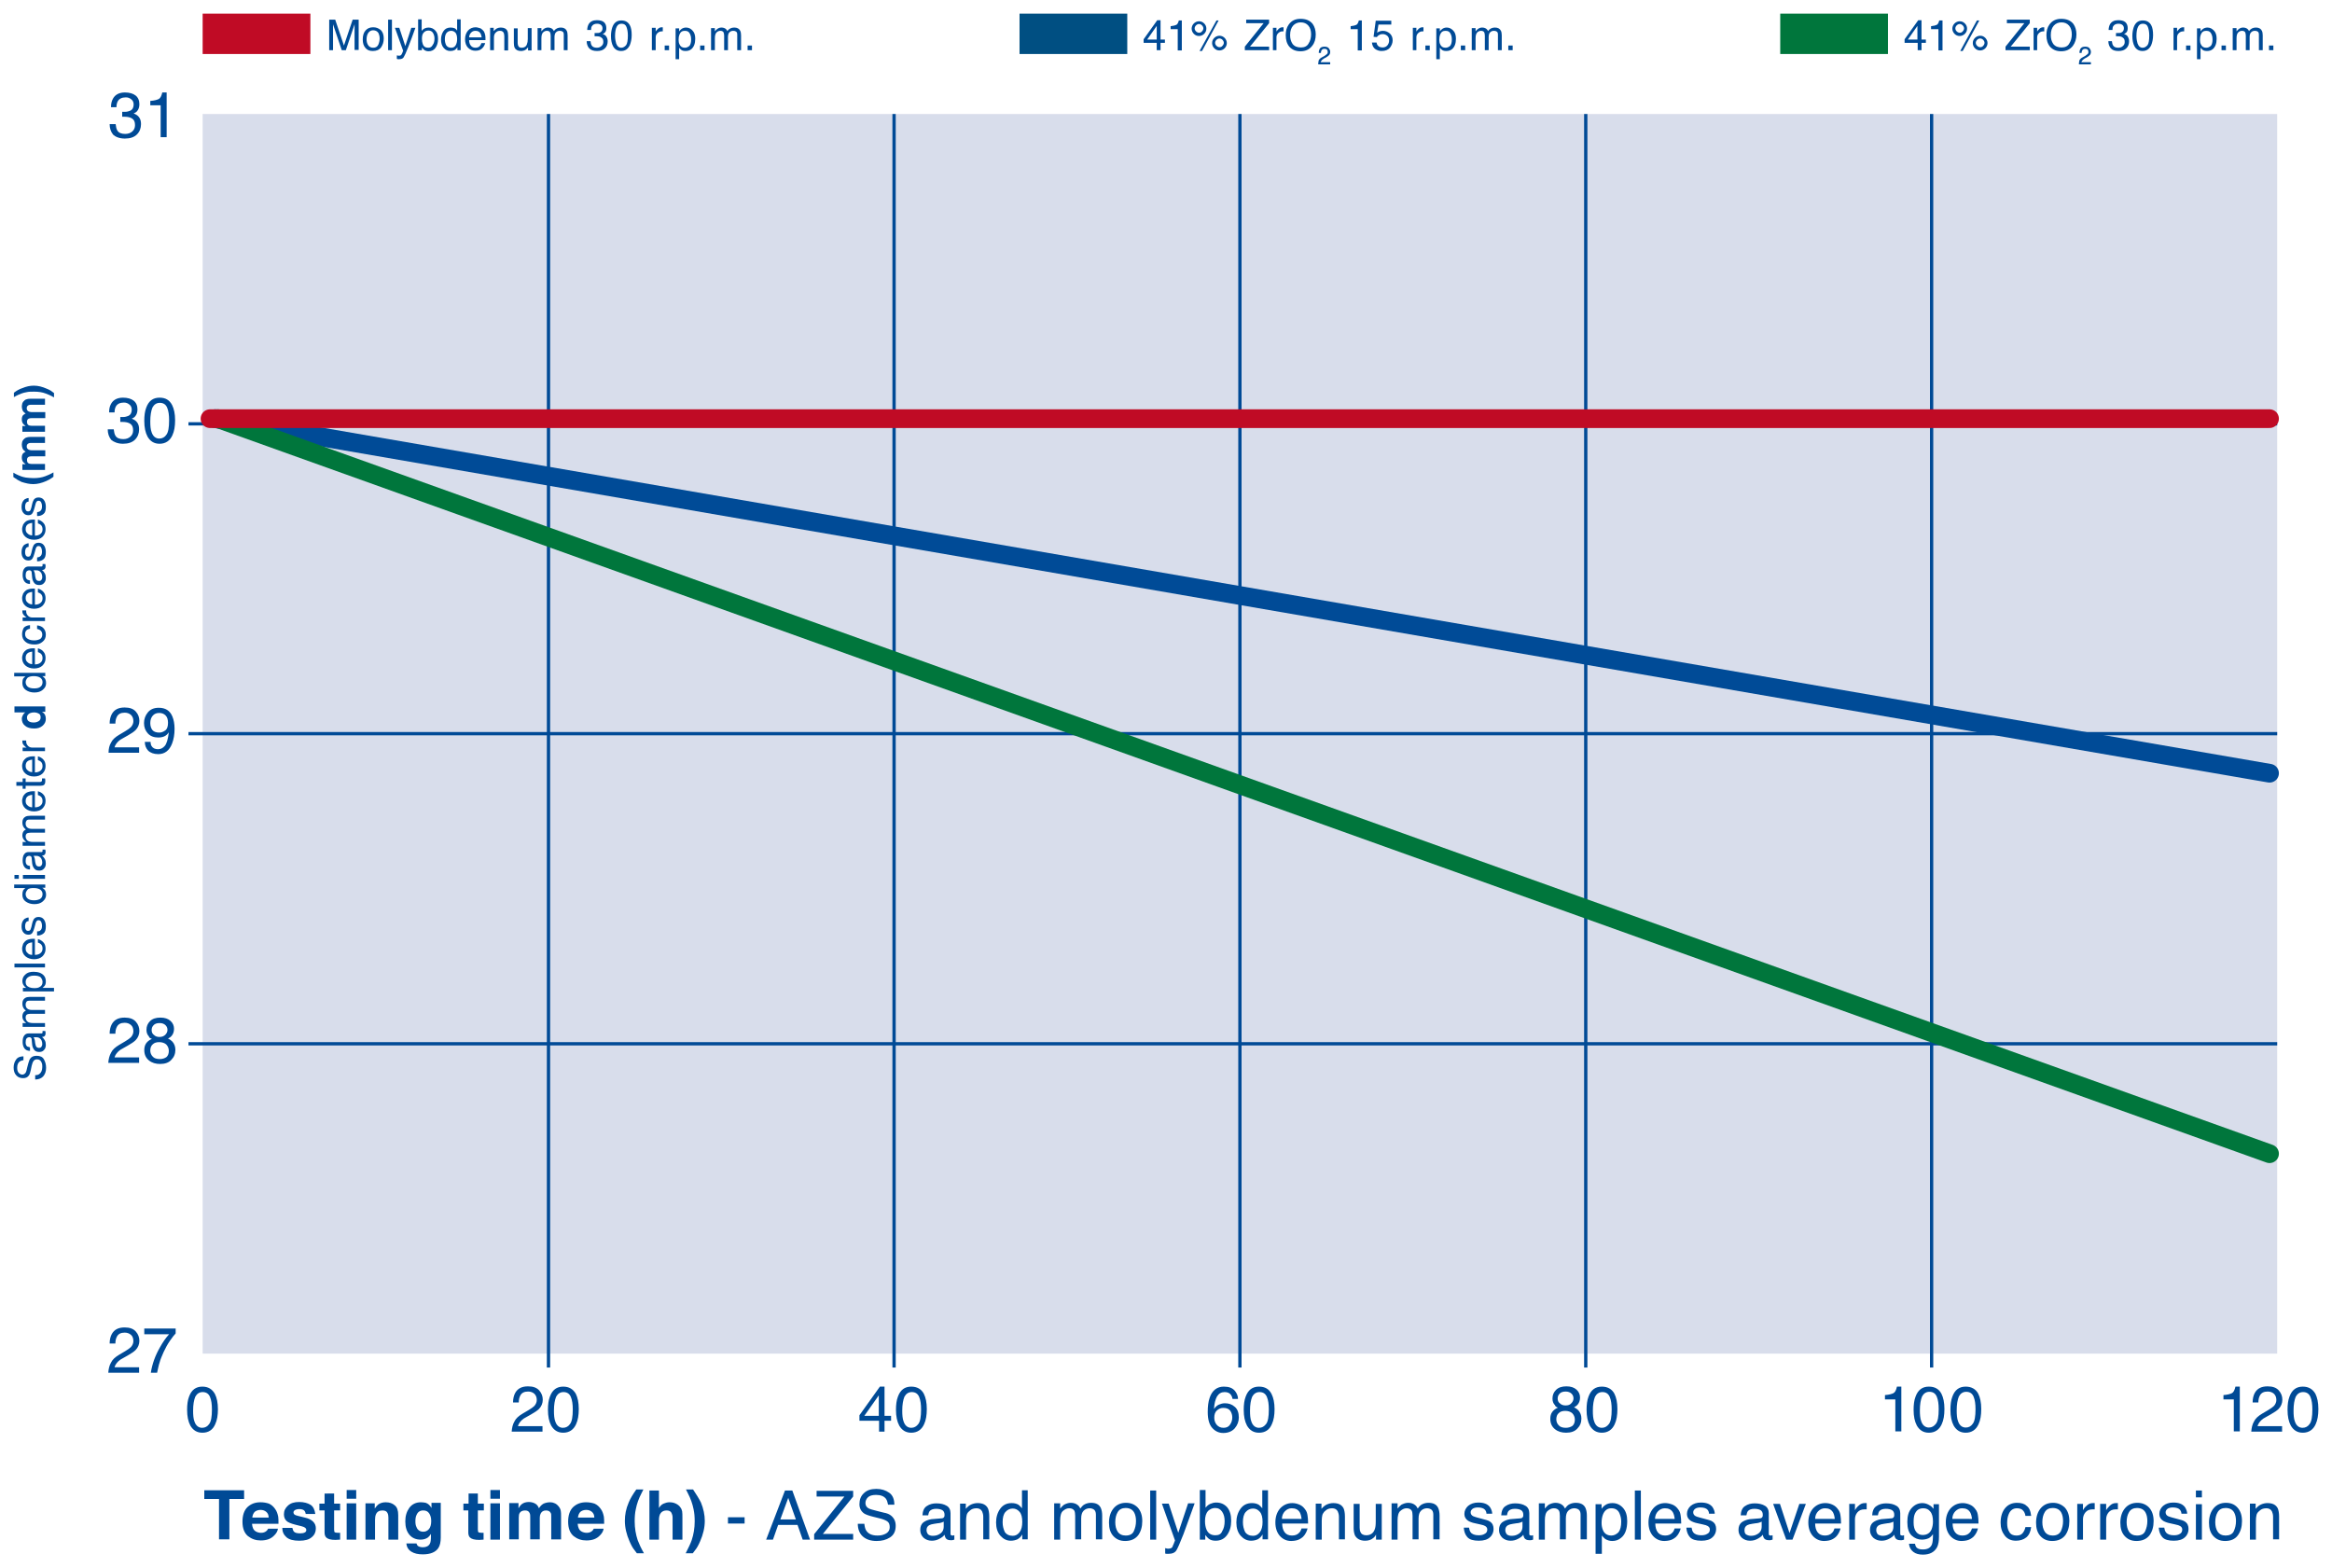 <?xml version="1.0" encoding="utf-8"?>
<!-- Generator: Adobe Illustrator 22.0.1, SVG Export Plug-In . SVG Version: 6.00 Build 0)  -->
<svg version="1.1" id="dynamic-corrosion-2-refel-1240fvmo"
	 xmlns="http://www.w3.org/2000/svg" xmlns:xlink="http://www.w3.org/1999/xlink" x="0px" y="0px" viewBox="0 0 855 575"
	 style="enable-background:new 0 0 855 575;" width="855" height="575" xml:space="preserve">
<style type="text/css">
	.st0{fill:#D8DDEB;}
	.st1{fill:none;stroke:#004A96;stroke-width:1.209;}
	.st2{fill:none;stroke:#004A96;stroke-width:1.209;stroke-miterlimit:10;}
	.st3{fill:none;stroke:#004B97;stroke-width:6.857;stroke-linecap:round;stroke-linejoin:round;}
	.st4{fill:none;stroke:#00763C;stroke-width:6.857;stroke-linecap:round;stroke-linejoin:round;}
	.st5{fill:none;stroke:#C00B25;stroke-width:6.857;stroke-linecap:round;stroke-linejoin:round;}
	.st6{fill:#004A96;}
	.st7{fill:#C00B25;}
	.st8{fill:#004F82;}
	.st9{fill:#00763C;}
</style>
<rect x="74.3" y="41.8" class="st0" width="760.6" height="454.5"/>
<path class="st1" d="M69.1,382.7h765.8 M69.1,269h765.8 M69.1,155.4h765.8"/>
<path class="st2" d="M708.2,501.4V41.8 M581.4,501.4V41.8 M454.6,501.4V41.8 M327.8,501.4V41.8 M201.1,501.4V41.8"/>
<line class="st3" x1="78.9" y1="153.5" x2="832.1" y2="283.5"/>
<line class="st4" x1="79.9" y1="153.5" x2="832.1" y2="423"/>
<line class="st5" x1="832.1" y1="153.5" x2="77" y2="153.5"/>
<g>
	<path class="st6" d="M206.4,523.5c-1.3,0-2.3-0.8-2.8-2.3c-0.4-1-0.5-2.4-0.5-4c0-2.2,0.3-3.9,0.8-5.1c0.6-1.1,1.5-1.7,2.7-1.7
		c1.3,0,2.2,0.6,2.7,1.8c0.5,1.2,0.7,2.7,0.7,4.6c0,2.6-0.3,4.4-1,5.3C208.4,523,207.5,523.5,206.4,523.5 M206.5,508.4
		c-2.4,0-4,1.2-4.9,3.7c-0.5,1.3-0.7,2.9-0.7,4.8c0,2.4,0.4,4.3,1.2,5.8c1,1.7,2.4,2.6,4.4,2.6c2.2,0,3.8-1.1,4.7-3.1
		c0.7-1.5,1-3.3,1-5.6c0-2.4-0.4-4.2-1.1-5.6C210.1,509.3,208.6,508.4,206.5,508.4 M187.6,524.9h11.3v-2h-9c0.2-0.8,0.7-1.5,1.4-2.2
		c0.4-0.4,1-0.8,1.8-1.2l1.6-0.9c1.4-0.8,2.3-1.4,2.9-2c0.9-0.9,1.4-2.1,1.4-3.4c0-1.2-0.4-2.4-1.3-3.4c-0.9-1-2.2-1.5-4.1-1.5
		c-2.3,0-3.8,0.8-4.7,2.4c-0.5,0.9-0.8,2.1-0.8,3.5h2.1c0-1,0.2-1.8,0.5-2.4c0.5-1.1,1.5-1.6,2.9-1.6c1,0,1.7,0.3,2.3,0.8
		c0.6,0.6,0.9,1.3,0.9,2.3c0,0.8-0.3,1.5-0.9,2.2c-0.4,0.4-1.1,0.9-2.1,1.5l-2.2,1.3c-1.5,0.9-2.5,1.8-3,2.9
		C188,522.2,187.7,523.5,187.6,524.9"/>
	<path class="st6" d="M334.1,523.5c-1.3,0-2.3-0.8-2.8-2.3c-0.4-1-0.5-2.4-0.5-4c0-2.2,0.3-3.9,0.8-5.1c0.6-1.1,1.5-1.7,2.7-1.7
		c1.3,0,2.2,0.6,2.7,1.8c0.5,1.2,0.7,2.7,0.7,4.6c0,2.6-0.3,4.4-1,5.3C336,523,335.2,523.5,334.1,523.5 M334.1,508.4
		c-2.4,0-4,1.2-4.9,3.7c-0.5,1.3-0.7,2.9-0.7,4.8c0,2.4,0.4,4.3,1.2,5.8c1,1.7,2.4,2.6,4.4,2.6c2.2,0,3.8-1.1,4.7-3.1
		c0.7-1.5,1-3.3,1-5.6c0-2.4-0.4-4.2-1.1-5.6C337.8,509.3,336.2,508.4,334.1,508.4 M324.3,524.9v-4h2.4v-1.8h-2.4v-10.7h-1.7
		l-7.5,10.5v2h7.2v4H324.3z M316.9,519.1l5.3-7.5v7.5H316.9z"/>
	<path class="st6" d="M461.6,523.5c-1.3,0-2.3-0.8-2.8-2.3c-0.4-1-0.5-2.4-0.5-4c0-2.2,0.3-3.9,0.8-5.1c0.6-1.1,1.5-1.7,2.7-1.7
		c1.3,0,2.2,0.6,2.7,1.8c0.5,1.2,0.7,2.7,0.7,4.6c0,2.6-0.3,4.4-1,5.3C463.5,523,462.7,523.5,461.6,523.5 M461.6,508.4
		c-2.4,0-4,1.2-4.9,3.7c-0.5,1.3-0.7,2.9-0.7,4.8c0,2.4,0.4,4.3,1.2,5.8c1,1.7,2.4,2.6,4.4,2.6c2.2,0,3.8-1,4.7-3.1
		c0.7-1.5,1-3.3,1-5.5c0-2.4-0.4-4.2-1.1-5.6C465.3,509.3,463.8,508.4,461.6,508.4 M448.6,523.5c-1.1,0-1.9-0.4-2.5-1.1
		c-0.6-0.7-0.9-1.6-0.9-2.6c0-1.2,0.3-2.1,1-2.7c0.7-0.6,1.4-0.9,2.3-0.9c1.3,0,2.1,0.4,2.6,1.1c0.5,0.8,0.7,1.6,0.7,2.4
		c0,1-0.3,1.9-0.8,2.6C450.5,523.1,449.7,523.5,448.6,523.5 M448.7,508.4c-2.5,0-4.3,1.4-5.2,4.1c-0.5,1.4-0.7,3.2-0.7,5.2
		c0,2.8,0.6,4.7,1.7,5.9c1.1,1.2,2.4,1.8,4,1.8c1.8,0,3.2-0.6,4.2-1.7c1-1.2,1.5-2.5,1.5-4c0-1.7-0.5-3.1-1.5-3.9
		c-1-0.9-2.2-1.3-3.6-1.3c-0.8,0-1.5,0.2-2.2,0.5c-0.7,0.3-1.3,0.9-1.8,1.6c0.1-2,0.5-3.5,1.1-4.6c0.7-1.1,1.6-1.6,2.8-1.6
		c1,0,1.8,0.3,2.3,1c0.3,0.4,0.5,0.9,0.6,1.5h2c0-1-0.4-2-1.1-2.9C451.9,508.9,450.6,508.4,448.7,508.4"/>
	<path class="st6" d="M587.3,523.5c-1.3,0-2.3-0.8-2.8-2.3c-0.4-1-0.5-2.4-0.5-4c0-2.2,0.3-3.9,0.8-5.1c0.6-1.1,1.5-1.7,2.7-1.7
		c1.3,0,2.2,0.6,2.7,1.8c0.5,1.2,0.7,2.7,0.7,4.6c0,2.6-0.3,4.4-1,5.3C589.2,523,588.4,523.5,587.3,523.5 M587.3,508.4
		c-2.4,0-4,1.2-4.9,3.7c-0.5,1.3-0.7,2.9-0.7,4.8c0,2.4,0.4,4.3,1.2,5.8c1,1.7,2.4,2.6,4.4,2.6c2.2,0,3.8-1.1,4.7-3.1
		c0.7-1.5,1-3.3,1-5.6c0-2.4-0.4-4.2-1.1-5.6C591,509.3,589.4,508.4,587.3,508.4 M571.2,516.1c-0.9,0.4-1.6,0.9-2.1,1.6
		c-0.5,0.7-0.7,1.5-0.7,2.5c0,1.7,0.6,2.9,1.7,3.8c1.1,0.9,2.5,1.3,4.1,1.3c1.8,0,3.2-0.5,4.1-1.5c1-1,1.5-2.2,1.5-3.7
		c0-1.2-0.4-2.2-1.1-3c-0.4-0.4-0.9-0.8-1.6-1.1c0.6-0.3,1.1-0.7,1.4-1.1c0.5-0.6,0.8-1.5,0.8-2.5c0-1.1-0.4-2.1-1.3-2.9
		c-0.9-0.8-2.1-1.2-3.7-1.2c-1.6,0-2.9,0.4-3.8,1.3c-0.9,0.9-1.3,1.9-1.3,3.2c0,1,0.3,1.8,0.9,2.4
		C570.2,515.6,570.6,515.9,571.2,516.1 M574.1,523.5c-1.2,0-2.1-0.3-2.6-0.9c-0.6-0.6-0.9-1.4-0.9-2.2c0-1,0.3-1.8,0.9-2.3
		c0.6-0.6,1.4-0.8,2.4-0.8c1,0,1.9,0.3,2.5,0.8c0.6,0.6,1,1.4,1,2.4c0,1-0.3,1.8-0.9,2.3C575.9,523.2,575.1,523.5,574.1,523.5
		 M574,515.3c-0.8,0-1.5-0.2-2-0.7c-0.6-0.4-0.9-1-0.9-1.8c0-0.7,0.2-1.3,0.7-1.8c0.4-0.5,1.2-0.8,2.2-0.8c1,0,1.7,0.3,2.2,0.8
		c0.5,0.5,0.7,1.1,0.7,1.7c0,0.7-0.3,1.3-0.8,1.8C575.6,515.1,574.9,515.3,574,515.3"/>
	<path class="st6" d="M720.7,523.4c-1.3,0-2.3-0.8-2.8-2.3c-0.4-1-0.5-2.4-0.5-4c0-2.2,0.3-3.9,0.8-5.1c0.6-1.1,1.5-1.7,2.7-1.7
		c1.3,0,2.2,0.6,2.7,1.8c0.5,1.2,0.7,2.7,0.7,4.6c0,2.6-0.3,4.4-1,5.3C722.6,523,721.8,523.4,720.7,523.4 M720.7,508.4
		c-2.4,0-4,1.2-4.9,3.7c-0.5,1.3-0.7,2.9-0.7,4.8c0,2.4,0.4,4.3,1.2,5.8c1,1.7,2.4,2.6,4.4,2.6c2.2,0,3.8-1.1,4.7-3.1
		c0.7-1.5,1-3.3,1-5.6c0-2.4-0.4-4.2-1.1-5.6C724.4,509.3,722.8,508.4,720.7,508.4 M707.2,523.4c-1.3,0-2.3-0.8-2.8-2.3
		c-0.4-1-0.5-2.4-0.5-4c0-2.2,0.3-3.9,0.8-5.1c0.6-1.1,1.5-1.7,2.7-1.7c1.3,0,2.2,0.6,2.7,1.8c0.5,1.2,0.7,2.7,0.7,4.6
		c0,2.6-0.3,4.4-1,5.3S708.3,523.4,707.2,523.4 M707.2,508.4c-2.4,0-4,1.2-4.9,3.7c-0.5,1.3-0.7,2.9-0.7,4.8c0,2.4,0.4,4.3,1.2,5.8
		c1,1.7,2.4,2.6,4.4,2.6c2.2,0,3.8-1.1,4.7-3.1c0.7-1.5,1-3.3,1-5.6c0-2.4-0.4-4.2-1.1-5.6C710.9,509.3,709.4,508.4,707.2,508.4
		 M694.9,513.2v11.6h2.2v-16.4h-1.6c-0.3,1.3-0.7,2.1-1.3,2.4c-0.6,0.3-1.6,0.6-3.1,0.7v1.6H694.9z"/>
	<path class="st6" d="M844.2,523.5c-1.3,0-2.3-0.8-2.8-2.3c-0.4-1-0.5-2.4-0.5-4c0-2.2,0.3-3.9,0.8-5.1c0.6-1.1,1.5-1.7,2.7-1.7
		c1.3,0,2.2,0.6,2.7,1.8c0.5,1.2,0.7,2.7,0.7,4.6c0,2.6-0.3,4.4-1,5.3C846.2,523,845.3,523.5,844.2,523.5 M844.3,508.4
		c-2.4,0-4,1.2-4.9,3.7c-0.5,1.3-0.7,2.9-0.7,4.8c0,2.4,0.4,4.3,1.2,5.8c1,1.7,2.4,2.6,4.4,2.6c2.2,0,3.8-1.1,4.7-3.1
		c0.7-1.5,1-3.3,1-5.6c0-2.4-0.4-4.2-1.1-5.6C847.9,509.3,846.4,508.4,844.3,508.4 M825.4,524.9h11.3v-2h-9c0.2-0.8,0.7-1.5,1.4-2.2
		c0.4-0.4,1-0.8,1.8-1.2l1.6-0.9c1.4-0.8,2.3-1.4,2.9-2c0.9-0.9,1.4-2.1,1.4-3.4c0-1.2-0.4-2.4-1.3-3.4c-0.9-1-2.2-1.5-4.1-1.5
		c-2.3,0-3.8,0.8-4.7,2.4c-0.5,0.9-0.8,2.1-0.8,3.5h2.1c0-1,0.2-1.8,0.5-2.4c0.5-1.1,1.5-1.6,2.9-1.6c1,0,1.7,0.3,2.3,0.8
		c0.6,0.6,0.9,1.3,0.9,2.3c0,0.8-0.3,1.5-0.9,2.2c-0.4,0.4-1.1,0.9-2.1,1.5l-2.2,1.3c-1.5,0.9-2.5,1.8-3,2.9
		C825.8,522.2,825.5,523.5,825.4,524.9 M819,513.2v11.6h2.2v-16.4h-1.6c-0.3,1.3-0.7,2.1-1.3,2.4c-0.6,0.3-1.6,0.6-3.1,0.7v1.6H819z
		"/>
	<path class="st6" d="M74.1,523.5c-1.3,0-2.3-0.8-2.8-2.3c-0.4-1-0.5-2.4-0.5-4c0-2.2,0.3-3.9,0.8-5.1c0.6-1.1,1.5-1.7,2.7-1.7
		c1.3,0,2.2,0.6,2.7,1.8c0.5,1.2,0.7,2.7,0.7,4.6c0,2.6-0.3,4.4-1,5.3C76.1,523,75.2,523.5,74.1,523.5 M74.2,508.4
		c-2.4,0-4,1.2-4.9,3.7c-0.5,1.3-0.7,2.9-0.7,4.8c0,2.4,0.4,4.3,1.2,5.8c1,1.7,2.4,2.6,4.4,2.6c2.2,0,3.8-1,4.7-3.1
		c0.7-1.5,1-3.3,1-5.5c0-2.4-0.4-4.2-1.1-5.6C77.8,509.3,76.3,508.4,74.2,508.4"/>
	<path class="st6" d="M58.4,160.8c-1.3,0-2.3-0.8-2.8-2.3c-0.4-1-0.5-2.4-0.5-4c0-2.2,0.3-3.9,0.8-5.1c0.6-1.1,1.5-1.7,2.7-1.7
		c1.3,0,2.2,0.6,2.7,1.8c0.5,1.2,0.7,2.7,0.7,4.6c0,2.6-0.3,4.4-1,5.3C60.4,160.3,59.5,160.8,58.4,160.8 M58.5,145.8
		c-2.4,0-4,1.2-4.9,3.7c-0.5,1.3-0.7,2.9-0.7,4.8c0,2.4,0.4,4.3,1.2,5.8c1,1.7,2.4,2.6,4.4,2.6c2.2,0,3.8-1.1,4.7-3.1
		c0.7-1.5,1-3.3,1-5.5c0-2.4-0.4-4.2-1.1-5.6C62.1,146.6,60.6,145.8,58.5,145.8 M45.1,162.7c1.9,0,3.4-0.5,4.4-1.5
		c1-1,1.5-2.3,1.5-3.8c0-1-0.2-1.8-0.7-2.5c-0.5-0.7-1.2-1.1-2-1.4c0.5-0.2,1-0.5,1.3-0.9c0.5-0.6,0.8-1.4,0.8-2.5
		c0-1.4-0.5-2.5-1.4-3.2c-0.9-0.7-2.2-1.1-3.9-1.1c-2.1,0-3.6,0.8-4.4,2.3c-0.5,0.9-0.7,1.9-0.7,3.1h2c0-0.9,0.2-1.7,0.5-2.2
		c0.5-0.9,1.5-1.4,2.9-1.4c0.8,0,1.4,0.2,2,0.7c0.6,0.4,0.9,1.1,0.9,1.9c0,1.1-0.4,1.9-1.3,2.3c-0.5,0.2-1.1,0.4-1.9,0.4
		c-0.2,0-0.3,0-0.5,0c-0.1,0-0.3,0-0.5,0v1.8c0.1,0,0.3,0,0.4,0c0.1,0,0.3,0,0.4,0c1.2,0,2.2,0.2,2.9,0.7c0.7,0.5,1,1.2,1,2.4
		c0,0.9-0.3,1.7-1,2.3c-0.7,0.6-1.5,0.9-2.6,0.9c-1.4,0-2.4-0.4-2.9-1.3c-0.3-0.5-0.5-1.3-0.6-2.3h-2.2c0,1.5,0.4,2.8,1.3,3.9
		C41.8,162.1,43.2,162.7,45.1,162.7"/>
	<path class="st6" d="M58.9,38.7v11.6h2.2V33.9h-1.6c-0.3,1.3-0.7,2.1-1.3,2.4c-0.6,0.3-1.6,0.6-3.1,0.7v1.6H58.9z M45.8,50.8
		c1.9,0,3.4-0.5,4.4-1.5c1-1,1.5-2.3,1.5-3.8c0-1-0.2-1.8-0.7-2.5c-0.5-0.7-1.2-1.1-2-1.4c0.5-0.2,1-0.5,1.3-0.9
		c0.5-0.6,0.8-1.4,0.8-2.5c0-1.4-0.5-2.5-1.4-3.2c-0.9-0.7-2.2-1.1-3.9-1.1c-2.1,0-3.6,0.8-4.4,2.3c-0.5,0.9-0.7,1.9-0.7,3.1h2
		c0-0.9,0.2-1.7,0.5-2.2c0.5-0.9,1.5-1.4,2.9-1.4c0.8,0,1.4,0.2,2,0.7c0.6,0.4,0.9,1.1,0.9,1.9c0,1.1-0.4,1.9-1.3,2.3
		c-0.5,0.2-1.1,0.4-1.9,0.4c-0.2,0-0.3,0-0.5,0c-0.1,0-0.3,0-0.5,0v1.8c0.1,0,0.3,0,0.4,0c0.1,0,0.3,0,0.4,0c1.2,0,2.2,0.2,2.9,0.7
		c0.7,0.5,1,1.2,1,2.4c0,0.9-0.3,1.7-1,2.3c-0.7,0.6-1.5,0.9-2.6,0.9c-1.4,0-2.4-0.4-2.9-1.3c-0.3-0.5-0.5-1.3-0.6-2.3h-2.2
		c0,1.5,0.4,2.8,1.3,3.9C42.4,50.2,43.8,50.8,45.8,50.8"/>
	<path class="st6" d="M58.4,268.6c-1.1,0-2-0.3-2.5-0.9c-0.5-0.6-0.8-1.5-0.8-2.6c0-1.1,0.3-2,0.9-2.7c0.6-0.7,1.4-1,2.4-1
		c0.9,0,1.7,0.3,2.3,0.9c0.6,0.6,0.9,1.5,0.9,2.7c0,1.3-0.3,2.3-1,2.8C59.9,268.3,59.2,268.6,58.4,268.6 M53.1,272
		c0,1.3,0.4,2.3,1.2,3.2c0.8,0.8,2.1,1.3,3.7,1.3c2.4,0,4.1-1.3,5.1-3.9c0.6-1.6,0.9-3.3,0.9-5.4c0-1.8-0.3-3.3-0.8-4.5
		c-0.9-2.2-2.6-3.2-5-3.2c-1.8,0-3.1,0.6-4,1.7c-0.9,1.1-1.4,2.4-1.4,3.9c0,1.6,0.5,2.8,1.4,3.8c0.9,1,2.2,1.5,3.8,1.5
		c0.8,0,1.5-0.1,2.2-0.4c0.7-0.3,1.2-0.8,1.7-1.5c-0.3,2.5-0.8,4.2-1.5,5c-0.7,0.8-1.5,1.2-2.5,1.2c-0.5,0-1-0.1-1.4-0.3
		c-0.8-0.4-1.3-1.2-1.3-2.4H53.1z M39.8,276H51v-2h-9c0.2-0.8,0.7-1.5,1.4-2.2c0.4-0.4,1-0.8,1.8-1.2l1.6-0.9c1.4-0.8,2.3-1.4,2.9-2
		c0.9-0.9,1.4-2.1,1.4-3.4c0-1.2-0.4-2.4-1.3-3.4c-0.9-1-2.2-1.5-4.1-1.5c-2.3,0-3.8,0.8-4.7,2.4c-0.5,0.9-0.8,2.1-0.8,3.5h2.1
		c0-1,0.2-1.8,0.5-2.4c0.5-1.1,1.5-1.6,2.9-1.6c1,0,1.7,0.3,2.3,0.8c0.6,0.6,0.9,1.3,0.9,2.3c0,0.8-0.3,1.5-0.9,2.2
		c-0.4,0.4-1.1,0.9-2.1,1.5l-2.2,1.3c-1.5,0.9-2.5,1.8-3,2.9C40.1,273.3,39.8,274.5,39.8,276"/>
	<path class="st6" d="M55.7,380.9c-0.9,0.4-1.6,0.9-2.1,1.6c-0.5,0.7-0.7,1.6-0.7,2.5c0,1.7,0.6,2.9,1.7,3.8
		c1.1,0.9,2.5,1.3,4.1,1.3c1.8,0,3.2-0.5,4.1-1.5c1-1,1.5-2.2,1.5-3.7c0-1.2-0.4-2.2-1.1-3c-0.4-0.4-0.9-0.8-1.6-1.1
		c0.6-0.3,1.1-0.7,1.4-1.1c0.5-0.6,0.8-1.5,0.8-2.5c0-1.1-0.4-2.1-1.3-2.9c-0.9-0.8-2.1-1.2-3.7-1.2c-1.6,0-2.9,0.4-3.8,1.3
		c-0.9,0.9-1.3,1.9-1.3,3.2c0,1,0.3,1.8,0.9,2.4C54.6,380.4,55.1,380.7,55.7,380.9 M58.6,388.3c-1.2,0-2.1-0.3-2.6-0.9
		c-0.6-0.6-0.9-1.4-0.9-2.2c0-1,0.3-1.8,0.9-2.3c0.6-0.6,1.4-0.8,2.4-0.8c1,0,1.9,0.3,2.5,0.8c0.6,0.6,1,1.4,1,2.4
		c0,1-0.3,1.8-0.9,2.3C60.4,388,59.6,388.3,58.6,388.3 M58.5,380.2c-0.8,0-1.5-0.2-2-0.7c-0.6-0.4-0.9-1-0.9-1.8
		c0-0.7,0.2-1.3,0.7-1.8c0.4-0.5,1.2-0.8,2.2-0.8c1,0,1.7,0.3,2.2,0.8c0.5,0.5,0.7,1.1,0.7,1.7c0,0.7-0.3,1.3-0.8,1.8
		C60.1,379.9,59.4,380.2,58.5,380.2 M39.7,389.7H51v-2h-9c0.2-0.8,0.7-1.5,1.4-2.2c0.4-0.4,1-0.8,1.8-1.2l1.6-0.9
		c1.4-0.8,2.3-1.4,2.9-2c0.9-0.9,1.4-2.1,1.4-3.4c0-1.2-0.4-2.4-1.3-3.4c-0.9-1-2.2-1.5-4.1-1.5c-2.3,0-3.8,0.8-4.7,2.4
		c-0.5,0.9-0.8,2.1-0.8,3.5h2.1c0-1,0.2-1.8,0.5-2.4c0.5-1.1,1.5-1.6,2.9-1.6c1,0,1.7,0.3,2.3,0.8s0.9,1.3,0.9,2.3
		c0,0.8-0.3,1.5-0.9,2.2c-0.4,0.4-1.1,0.9-2.1,1.5l-2.2,1.3c-1.5,0.9-2.5,1.8-3,2.9C40.1,387.1,39.8,388.3,39.7,389.7"/>
	<path class="st6" d="M52.9,487.1v2.1H62c-1.2,1.3-2.3,2.9-3.3,4.7c-1.8,3.1-2.9,6.2-3.4,9.4h2.3c0.4-1.7,0.6-2.9,0.9-3.7
		c0.3-1.2,0.9-2.5,1.5-3.9c0.7-1.5,1.4-2.8,2.3-4.1c0.9-1.3,1.6-2.2,2.1-2.7v-1.8H52.9z M39.7,503.3H51v-2h-9
		c0.2-0.8,0.7-1.5,1.4-2.2c0.4-0.4,1-0.8,1.8-1.2l1.6-0.9c1.4-0.8,2.3-1.4,2.9-2c0.9-0.9,1.4-2.1,1.4-3.4c0-1.2-0.4-2.4-1.3-3.4
		c-0.9-1-2.2-1.5-4.1-1.5c-2.3,0-3.8,0.8-4.7,2.4c-0.5,0.9-0.8,2.1-0.8,3.5h2.1c0-1,0.2-1.8,0.5-2.4c0.5-1.1,1.5-1.6,2.9-1.6
		c1,0,1.7,0.3,2.3,0.8s0.9,1.3,0.9,2.3c0,0.8-0.3,1.5-0.9,2.2c-0.4,0.4-1.1,0.9-2.1,1.5l-2.2,1.3c-1.5,0.9-2.5,1.8-3,2.9
		C40.1,500.6,39.8,501.9,39.7,503.3"/>
	<path class="st6" d="M831.9,18.4h1.6v-1.7h-1.6V18.4z M818.6,18.4h1.4v-4.3c0-1.1,0.2-1.8,0.6-2.2c0.4-0.4,0.9-0.6,1.4-0.6
		c0.6,0,1,0.2,1.2,0.6c0.1,0.3,0.2,0.7,0.2,1.2v5.3h1.4v-4.8c0-0.8,0.2-1.5,0.6-1.8c0.4-0.4,0.9-0.5,1.4-0.5c0.4,0,0.7,0.1,1,0.3
		c0.3,0.2,0.4,0.6,0.4,1.1v5.7h1.4V13c0-0.7-0.1-1.3-0.3-1.7c-0.4-0.8-1.1-1.2-2.2-1.2c-0.5,0-1,0.1-1.4,0.3c-0.4,0.2-0.8,0.5-1.1,1
		c-0.2-0.4-0.4-0.6-0.6-0.8c-0.4-0.3-0.9-0.5-1.6-0.5c-0.6,0-1.1,0.2-1.5,0.5c-0.3,0.2-0.6,0.5-0.9,0.9v-1.2h-1.4V18.4z M814.5,18.4
		h1.6v-1.7h-1.6V18.4z M805.4,21.7h1.4v-4.2c0.3,0.4,0.6,0.6,0.8,0.8c0.4,0.3,0.9,0.4,1.6,0.4c0.8,0,1.5-0.2,2.1-0.7
		c0.9-0.8,1.4-2,1.4-3.8c0-1.3-0.3-2.3-1-3c-0.7-0.7-1.4-1.1-2.4-1.1c-0.6,0-1.2,0.2-1.6,0.5c-0.3,0.2-0.6,0.5-0.9,0.9v-1.1h-1.3
		V21.7z M808.9,17.5c-1,0-1.6-0.4-2-1.3c-0.2-0.4-0.3-1-0.3-1.6c0-0.8,0.1-1.4,0.3-1.9c0.4-1,1-1.4,2-1.4c1,0,1.6,0.4,2,1.4
		c0.2,0.5,0.3,1,0.3,1.7c0,1.1-0.2,1.9-0.6,2.4C810.1,17.2,809.6,17.5,808.9,17.5 M801.5,18.4h1.6v-1.7h-1.6V18.4z M796.8,18.4h1.4
		v-4.7c0-0.6,0.2-1.1,0.6-1.5c0.4-0.4,0.9-0.7,1.6-0.7c0.1,0,0.2,0,0.2,0c0.1,0,0.1,0,0.2,0v-1.5c-0.1,0-0.3,0-0.3,0
		c-0.1,0-0.1,0-0.1,0c-0.5,0-1,0.2-1.4,0.6c-0.4,0.4-0.7,0.7-0.8,1v-1.4h-1.3V18.4z M785.6,17.5c-0.9,0-1.5-0.5-1.9-1.6
		c-0.2-0.7-0.4-1.6-0.4-2.7c0-1.5,0.2-2.6,0.6-3.4c0.4-0.8,1-1.1,1.8-1.1c0.9,0,1.5,0.4,1.8,1.2c0.3,0.8,0.5,1.8,0.5,3.1
		c0,1.7-0.2,2.9-0.6,3.5C786.9,17.1,786.3,17.5,785.6,17.5 M785.6,7.5c-1.6,0-2.7,0.8-3.3,2.5c-0.3,0.9-0.5,2-0.5,3.2
		c0,1.6,0.3,2.9,0.8,3.8c0.6,1.1,1.6,1.7,2.9,1.7c1.5,0,2.5-0.7,3.2-2.1c0.4-1,0.7-2.2,0.7-3.7c0-1.6-0.2-2.8-0.7-3.7
		C788,8,787,7.5,785.6,7.5 M776.7,18.7c1.3,0,2.2-0.3,2.9-1c0.7-0.7,1-1.5,1-2.6c0-0.7-0.2-1.2-0.5-1.7c-0.3-0.5-0.8-0.8-1.4-0.9
		c0.4-0.1,0.6-0.4,0.9-0.6c0.4-0.4,0.5-1,0.5-1.6c0-0.9-0.3-1.7-0.9-2.2c-0.6-0.5-1.5-0.7-2.6-0.7c-1.4,0-2.4,0.5-3,1.5
		c-0.3,0.6-0.5,1.3-0.5,2.1h1.4c0-0.6,0.1-1.1,0.3-1.4c0.4-0.6,1-0.9,1.9-0.9c0.5,0,1,0.1,1.4,0.4c0.4,0.3,0.6,0.7,0.6,1.3
		c0,0.7-0.3,1.2-0.9,1.5c-0.3,0.2-0.8,0.2-1.3,0.2c-0.1,0-0.2,0-0.3,0c-0.1,0-0.2,0-0.4,0v1.2c0.1,0,0.2,0,0.3,0c0.1,0,0.2,0,0.3,0
		c0.8,0,1.5,0.1,1.9,0.5c0.5,0.3,0.7,0.8,0.7,1.6c0,0.6-0.2,1.1-0.7,1.5c-0.4,0.4-1,0.6-1.7,0.6c-0.9,0-1.6-0.3-1.9-0.9
		c-0.2-0.3-0.3-0.8-0.4-1.5H773c0,1,0.3,1.9,0.9,2.6C774.5,18.4,775.4,18.7,776.7,18.7 M762.2,23.6h4.4v-0.8h-3.5
		c0.1-0.3,0.3-0.6,0.6-0.9c0.2-0.1,0.4-0.3,0.7-0.5l0.6-0.3c0.5-0.3,0.9-0.6,1.1-0.8c0.4-0.4,0.5-0.8,0.5-1.3c0-0.5-0.2-0.9-0.5-1.3
		c-0.3-0.4-0.9-0.6-1.6-0.6c-0.9,0-1.5,0.3-1.8,0.9c-0.2,0.4-0.3,0.8-0.3,1.4h0.8c0-0.4,0.1-0.7,0.2-0.9c0.2-0.4,0.6-0.6,1.1-0.6
		c0.4,0,0.7,0.1,0.9,0.3c0.2,0.2,0.3,0.5,0.3,0.9c0,0.3-0.1,0.6-0.4,0.8c-0.2,0.2-0.4,0.3-0.8,0.6l-0.9,0.5c-0.6,0.3-1,0.7-1.2,1.1
		C762.3,22.6,762.2,23.1,762.2,23.6 M755.9,17.4c-1.4,0-2.4-0.4-3.1-1.3c-0.6-0.9-0.9-1.9-0.9-3.2c0-1.6,0.4-2.7,1.1-3.5
		c0.7-0.8,1.7-1.2,2.8-1.2c1.2,0,2.1,0.4,2.8,1.2c0.7,0.8,1,1.9,1,3.2c0,1.2-0.3,2.4-0.9,3.3C758.2,16.9,757.2,17.4,755.9,17.4
		 M755.7,6.9c-1.9,0-3.3,0.7-4.3,2.1c-0.8,1.1-1.1,2.4-1.1,3.9c0,1.7,0.4,3.1,1.3,4.2c1,1.1,2.3,1.7,4.1,1.7c1.9,0,3.3-0.7,4.3-2
		c0.8-1.1,1.3-2.5,1.3-4.2c0-1.5-0.4-2.8-1.1-3.8C759.2,7.5,757.7,6.9,755.7,6.9 M745.5,18.4h1.4v-4.7c0-0.6,0.2-1.1,0.6-1.5
		c0.4-0.4,0.9-0.7,1.6-0.7c0.1,0,0.2,0,0.2,0c0.1,0,0.1,0,0.2,0v-1.5c-0.1,0-0.3,0-0.3,0c-0.1,0-0.1,0-0.1,0c-0.5,0-1,0.2-1.4,0.6
		c-0.4,0.4-0.7,0.7-0.8,1v-1.4h-1.3V18.4z M735.3,18.4h8.9v-1.3h-7l7-8.6V7.2h-8.4v1.3h6.4l-6.9,8.6V18.4z M726,17.3
		c-0.4,0-0.8-0.2-1.1-0.5c-0.3-0.3-0.5-0.7-0.5-1.1s0.2-0.8,0.5-1.1c0.3-0.3,0.7-0.5,1.1-0.5c0.4,0,0.8,0.2,1.1,0.5
		c0.3,0.3,0.5,0.7,0.5,1.1s-0.2,0.8-0.5,1.1C726.8,17.2,726.4,17.3,726,17.3 M718.5,7.8c-0.7,0-1.4,0.3-1.9,0.8
		c-0.5,0.5-0.8,1.2-0.8,1.9s0.3,1.4,0.8,1.9c0.5,0.5,1.1,0.8,1.9,0.8c0.7,0,1.4-0.3,1.9-0.8c0.5-0.5,0.8-1.1,0.8-1.9
		s-0.3-1.4-0.8-1.9C719.8,8,719.2,7.8,718.5,7.8 M718.5,12c-0.4,0-0.8-0.2-1.1-0.5c-0.3-0.3-0.5-0.7-0.5-1.1c0-0.4,0.2-0.8,0.5-1.1
		c0.3-0.3,0.7-0.5,1.1-0.5c0.4,0,0.8,0.2,1.1,0.5c0.3,0.3,0.5,0.7,0.5,1.1c0,0.4-0.2,0.8-0.5,1.1C719.3,11.9,718.9,12,718.5,12
		 M718.7,18.7h0.9l6.1-11.2h-0.9L718.7,18.7z M726,13.1c-0.7,0-1.4,0.3-1.9,0.8c-0.5,0.5-0.8,1.1-0.8,1.9c0,0.7,0.3,1.4,0.8,1.9
		c0.5,0.5,1.1,0.8,1.9,0.8c0.7,0,1.4-0.3,1.9-0.8c0.5-0.5,0.8-1.2,0.8-1.9c0-0.7-0.3-1.4-0.8-1.9C727.3,13.3,726.7,13.1,726,13.1
		 M710.7,10.7v7.8h1.5V7.5H711c-0.2,0.8-0.5,1.4-0.9,1.6c-0.4,0.2-1.1,0.4-2.1,0.5v1.1H710.7z M704.5,18.4v-2.7h1.6v-1.2h-1.6V7.4
		h-1.2l-5,7v1.3h4.8v2.7H704.5z M699.5,14.5l3.5-5v5H699.5z M553,18.4h1.6v-1.7H553V18.4z M539.6,18.4h1.4v-4.3
		c0-1.1,0.2-1.8,0.6-2.2c0.4-0.4,0.9-0.6,1.4-0.6c0.6,0,1,0.2,1.2,0.6c0.1,0.3,0.2,0.7,0.2,1.2v5.3h1.4v-4.8c0-0.8,0.2-1.5,0.6-1.8
		c0.4-0.4,0.9-0.5,1.4-0.5c0.4,0,0.7,0.1,1,0.3c0.3,0.2,0.4,0.6,0.4,1.1v5.7h1.4V13c0-0.7-0.1-1.3-0.3-1.7c-0.4-0.8-1.1-1.2-2.2-1.2
		c-0.5,0-1,0.1-1.4,0.3c-0.4,0.2-0.8,0.5-1.1,1c-0.2-0.4-0.4-0.6-0.6-0.8c-0.4-0.3-0.9-0.5-1.6-0.5c-0.6,0-1.1,0.2-1.5,0.5
		c-0.3,0.2-0.6,0.5-0.9,0.9v-1.2h-1.4V18.4z M535.6,18.4h1.6v-1.7h-1.6V18.4z M526.5,21.7h1.4v-4.2c0.3,0.4,0.6,0.6,0.8,0.8
		c0.4,0.3,0.9,0.4,1.6,0.4c0.8,0,1.5-0.2,2.1-0.7c0.9-0.8,1.4-2,1.4-3.8c0-1.3-0.3-2.3-1-3c-0.7-0.7-1.4-1.1-2.4-1.1
		c-0.6,0-1.2,0.2-1.6,0.5c-0.3,0.2-0.6,0.5-0.9,0.9v-1.1h-1.3V21.7z M530,17.5c-1,0-1.6-0.4-2-1.3c-0.2-0.4-0.3-1-0.3-1.6
		c0-0.8,0.1-1.4,0.3-1.9c0.4-1,1-1.4,2-1.4c1,0,1.6,0.4,2,1.4c0.2,0.5,0.3,1,0.3,1.7c0,1.1-0.2,1.9-0.6,2.4
		C531.2,17.2,530.7,17.5,530,17.5 M522.6,18.4h1.6v-1.7h-1.6V18.4z M517.9,18.4h1.4v-4.7c0-0.6,0.2-1.1,0.6-1.5
		c0.4-0.4,0.9-0.7,1.6-0.7c0.1,0,0.2,0,0.2,0c0.1,0,0.1,0,0.2,0v-1.5c-0.1,0-0.3,0-0.3,0c-0.1,0-0.1,0-0.1,0c-0.5,0-1,0.2-1.4,0.6
		c-0.4,0.4-0.7,0.7-0.8,1v-1.4h-1.3V18.4z M503,15.6c0.1,1,0.5,1.8,1.1,2.3c0.7,0.5,1.5,0.8,2.4,0.8c1.4,0,2.4-0.4,3.1-1.2
		c0.6-0.8,1-1.7,1-2.7c0-1-0.3-1.8-1-2.5c-0.7-0.6-1.5-1-2.6-1c-0.5,0-1,0.1-1.4,0.3c-0.2,0.1-0.5,0.2-0.7,0.4l0.5-3h4.7V7.6h-5.7
		l-0.8,5.9l1.2,0.1c0.2-0.3,0.5-0.6,0.9-0.8c0.3-0.2,0.7-0.3,1.2-0.3c0.7,0,1.2,0.2,1.7,0.6c0.5,0.4,0.7,1,0.7,1.8
		c0,0.6-0.2,1.2-0.6,1.7c-0.4,0.5-1,0.8-1.8,0.8c-0.4,0-0.8-0.1-1.1-0.2c-0.6-0.3-1-0.8-1.1-1.6H503z M497.8,10.7v7.8h1.5V7.5h-1.1
		c-0.2,0.8-0.5,1.4-0.9,1.6c-0.4,0.2-1.1,0.4-2.1,0.5v1.1H497.8z M483.3,23.6h4.4v-0.8h-3.5c0.1-0.3,0.3-0.6,0.6-0.9
		c0.2-0.1,0.4-0.3,0.7-0.5l0.6-0.3c0.5-0.3,0.9-0.6,1.1-0.8c0.4-0.4,0.5-0.8,0.5-1.3c0-0.5-0.2-0.9-0.5-1.3
		c-0.3-0.4-0.9-0.6-1.6-0.6c-0.9,0-1.5,0.3-1.8,0.9c-0.2,0.4-0.3,0.8-0.3,1.4h0.8c0-0.4,0.1-0.7,0.2-0.9c0.2-0.4,0.6-0.6,1.1-0.6
		c0.4,0,0.7,0.1,0.9,0.3c0.2,0.2,0.3,0.5,0.3,0.9c0,0.3-0.1,0.6-0.4,0.8c-0.2,0.2-0.4,0.3-0.8,0.6l-0.9,0.5c-0.6,0.3-1,0.7-1.2,1.1
		C483.4,22.6,483.3,23.1,483.3,23.6 M477,17.4c-1.4,0-2.4-0.4-3.1-1.3c-0.6-0.9-0.9-1.9-0.9-3.2c0-1.6,0.4-2.7,1.1-3.5
		c0.7-0.8,1.7-1.2,2.8-1.2c1.2,0,2.1,0.4,2.8,1.2c0.7,0.8,1,1.9,1,3.2c0,1.2-0.3,2.4-0.9,3.3C479.3,16.9,478.3,17.4,477,17.4
		 M476.8,6.9c-1.9,0-3.3,0.7-4.3,2.1c-0.8,1.1-1.1,2.4-1.1,3.9c0,1.7,0.4,3.1,1.3,4.2c1,1.1,2.3,1.7,4.1,1.7c1.9,0,3.3-0.7,4.3-2
		c0.9-1.1,1.3-2.5,1.3-4.2c0-1.5-0.4-2.8-1.1-3.8C480.3,7.5,478.8,6.9,476.8,6.9 M466.6,18.4h1.4v-4.7c0-0.6,0.2-1.1,0.6-1.5
		c0.4-0.4,0.9-0.7,1.6-0.7c0.1,0,0.2,0,0.2,0c0.1,0,0.1,0,0.2,0v-1.5c-0.1,0-0.3,0-0.3,0c-0.1,0-0.1,0-0.1,0c-0.5,0-1,0.2-1.4,0.6
		c-0.4,0.4-0.7,0.7-0.8,1v-1.4h-1.3V18.4z M456.4,18.4h8.9v-1.3h-7l7-8.6V7.2h-8.4v1.3h6.4l-6.9,8.6V18.4z M447.1,17.3
		c-0.4,0-0.8-0.2-1.1-0.5c-0.3-0.3-0.5-0.7-0.5-1.1s0.2-0.8,0.5-1.1c0.3-0.3,0.7-0.5,1.1-0.5c0.4,0,0.8,0.2,1.1,0.5
		c0.3,0.3,0.5,0.7,0.5,1.1s-0.2,0.8-0.5,1.1C447.9,17.2,447.5,17.3,447.1,17.3 M439.6,7.8c-0.7,0-1.4,0.3-1.9,0.8
		c-0.5,0.5-0.8,1.2-0.8,1.9s0.3,1.4,0.8,1.9c0.5,0.5,1.1,0.8,1.9,0.8c0.7,0,1.4-0.3,1.9-0.8c0.5-0.5,0.8-1.1,0.8-1.9
		s-0.3-1.4-0.8-1.9C440.9,8,440.3,7.8,439.6,7.8 M439.6,12c-0.4,0-0.8-0.2-1.1-0.5c-0.3-0.3-0.5-0.7-0.5-1.1c0-0.4,0.2-0.8,0.5-1.1
		s0.7-0.5,1.1-0.5c0.4,0,0.8,0.2,1.1,0.5c0.3,0.3,0.5,0.7,0.5,1.1c0,0.4-0.2,0.8-0.5,1.1C440.4,11.9,440,12,439.6,12 M439.8,18.7
		h0.9l6.1-11.2H446L439.8,18.7z M447.1,13.1c-0.7,0-1.4,0.3-1.9,0.8c-0.5,0.5-0.8,1.1-0.8,1.9c0,0.7,0.3,1.4,0.8,1.9
		c0.5,0.5,1.1,0.8,1.9,0.8c0.7,0,1.4-0.3,1.9-0.8c0.5-0.5,0.8-1.2,0.8-1.9c0-0.7-0.3-1.4-0.8-1.9S447.8,13.1,447.1,13.1 M431.8,10.7
		v7.8h1.5V7.5h-1.1c-0.2,0.8-0.5,1.4-0.9,1.6c-0.4,0.2-1.1,0.4-2.1,0.5v1.1H431.8z M425.5,18.4v-2.7h1.6v-1.2h-1.6V7.4h-1.2l-5,7
		v1.3h4.8v2.7H425.5z M420.6,14.5l3.5-5v5H420.6z M274.1,18.4h1.6v-1.7h-1.6V18.4z M260.7,18.4h1.4v-4.3c0-1.1,0.2-1.8,0.6-2.2
		c0.4-0.4,0.9-0.6,1.4-0.6c0.6,0,1,0.2,1.2,0.6c0.1,0.3,0.2,0.7,0.2,1.2v5.3h1.4v-4.8c0-0.8,0.2-1.5,0.6-1.8
		c0.4-0.4,0.9-0.5,1.4-0.5c0.4,0,0.7,0.1,1,0.3c0.3,0.2,0.4,0.6,0.4,1.1v5.7h1.4V13c0-0.7-0.1-1.3-0.3-1.7c-0.4-0.8-1.1-1.2-2.2-1.2
		c-0.5,0-1,0.1-1.4,0.3c-0.4,0.2-0.8,0.5-1.1,1c-0.2-0.4-0.4-0.6-0.6-0.8c-0.4-0.3-0.9-0.5-1.6-0.5c-0.6,0-1.1,0.2-1.5,0.5
		c-0.3,0.2-0.6,0.5-0.9,0.9v-1.2h-1.4V18.4z M256.7,18.4h1.6v-1.7h-1.6V18.4z M247.6,21.7h1.4v-4.2c0.3,0.4,0.6,0.6,0.8,0.8
		c0.4,0.3,0.9,0.4,1.6,0.4c0.8,0,1.5-0.2,2.1-0.7c0.9-0.8,1.4-2,1.4-3.8c0-1.3-0.3-2.3-1-3c-0.6-0.7-1.4-1.1-2.4-1.1
		c-0.6,0-1.2,0.2-1.6,0.5c-0.3,0.2-0.6,0.5-0.9,0.9v-1.1h-1.3V21.7z M251.1,17.5c-1,0-1.6-0.4-2-1.3c-0.2-0.4-0.3-1-0.3-1.6
		c0-0.8,0.1-1.4,0.3-1.9c0.4-1,1-1.4,2-1.4c1,0,1.6,0.4,2,1.4c0.2,0.5,0.3,1,0.3,1.7c0,1.1-0.2,1.9-0.6,2.4
		C252.3,17.2,251.8,17.5,251.1,17.5 M243.7,18.4h1.6v-1.7h-1.6V18.4z M239,18.4h1.4v-4.7c0-0.6,0.2-1.1,0.6-1.5
		c0.4-0.4,0.9-0.7,1.6-0.7c0.1,0,0.2,0,0.2,0c0.1,0,0.1,0,0.2,0v-1.5c-0.1,0-0.3,0-0.3,0c-0.1,0-0.1,0-0.1,0c-0.5,0-1,0.2-1.4,0.6
		c-0.4,0.4-0.7,0.7-0.8,1v-1.4H239V18.4z M227.8,17.5c-0.9,0-1.5-0.5-1.9-1.6c-0.2-0.7-0.4-1.6-0.4-2.7c0-1.5,0.2-2.6,0.6-3.4
		c0.4-0.8,1-1.1,1.8-1.1c0.9,0,1.5,0.4,1.8,1.2c0.3,0.8,0.5,1.8,0.5,3.1c0,1.7-0.2,2.9-0.6,3.5C229.1,17.1,228.5,17.5,227.8,17.5
		 M227.8,7.5c-1.6,0-2.7,0.8-3.3,2.5c-0.3,0.9-0.5,2-0.5,3.2c0,1.6,0.3,2.9,0.8,3.8c0.6,1.1,1.6,1.7,2.9,1.7c1.5,0,2.5-0.7,3.2-2.1
		c0.4-1,0.7-2.2,0.7-3.7c0-1.6-0.2-2.8-0.7-3.7C230.2,8,229.2,7.5,227.8,7.5 M218.9,18.7c1.3,0,2.2-0.3,2.9-1c0.7-0.7,1-1.5,1-2.6
		c0-0.7-0.2-1.2-0.5-1.7c-0.3-0.5-0.8-0.8-1.4-0.9c0.4-0.1,0.7-0.4,0.9-0.6c0.4-0.4,0.5-1,0.5-1.6c0-0.9-0.3-1.7-0.9-2.2
		c-0.6-0.5-1.5-0.7-2.6-0.7c-1.4,0-2.4,0.5-3,1.5c-0.3,0.6-0.5,1.3-0.5,2.1h1.4c0-0.6,0.1-1.1,0.3-1.4c0.4-0.6,1-0.9,1.9-0.9
		c0.5,0,1,0.1,1.4,0.4c0.4,0.3,0.6,0.7,0.6,1.3c0,0.7-0.3,1.2-0.9,1.5c-0.3,0.2-0.8,0.2-1.3,0.2c-0.1,0-0.2,0-0.3,0
		c-0.1,0-0.2,0-0.4,0v1.2c0.1,0,0.2,0,0.3,0c0.1,0,0.2,0,0.3,0c0.8,0,1.5,0.1,1.9,0.5c0.5,0.3,0.7,0.8,0.7,1.6
		c0,0.6-0.2,1.1-0.7,1.5c-0.4,0.4-1,0.6-1.7,0.6c-0.9,0-1.6-0.3-1.9-0.9c-0.2-0.3-0.3-0.8-0.4-1.5h-1.4c0,1,0.3,1.9,0.9,2.6
		C216.7,18.4,217.6,18.7,218.9,18.7 M197.1,18.4h1.4v-4.3c0-1.1,0.2-1.8,0.6-2.2c0.4-0.4,0.9-0.6,1.4-0.6c0.6,0,1,0.2,1.2,0.6
		c0.1,0.3,0.2,0.7,0.2,1.2v5.3h1.4v-4.8c0-0.8,0.2-1.5,0.6-1.8c0.4-0.4,0.9-0.5,1.4-0.5c0.4,0,0.7,0.1,1,0.3
		c0.3,0.2,0.4,0.6,0.4,1.1v5.7h1.4V13c0-0.7-0.1-1.3-0.3-1.7c-0.4-0.8-1.1-1.2-2.2-1.2c-0.5,0-1,0.1-1.4,0.3c-0.4,0.2-0.8,0.5-1.1,1
		c-0.2-0.4-0.4-0.6-0.6-0.8c-0.4-0.3-0.9-0.5-1.6-0.5c-0.6,0-1.1,0.2-1.5,0.5c-0.3,0.2-0.6,0.5-0.9,0.9v-1.2h-1.4V18.4z M188.4,10.2
		v5.6c0,0.7,0.1,1.3,0.3,1.7c0.4,0.8,1.2,1.2,2.3,1.2c0.7,0,1.4-0.2,1.9-0.6c0.3-0.2,0.5-0.5,0.7-0.8l0,1.2h1.3v-8.2h-1.4v4
		c0,0.8-0.1,1.4-0.3,1.9c-0.3,0.9-1,1.3-1.9,1.3c-0.7,0-1.1-0.2-1.3-0.7c-0.1-0.3-0.2-0.6-0.2-1v-5.4H188.4z M179.7,18.4h1.4v-4.3
		c0-0.5,0-0.9,0.1-1.2c0.1-0.3,0.2-0.6,0.4-0.8c0.3-0.3,0.6-0.6,1-0.7c0.2-0.1,0.5-0.1,0.8-0.1c0.6,0,1.1,0.3,1.3,0.8
		c0.1,0.3,0.2,0.7,0.2,1.2v5.2h1.4v-5.3c0-0.8-0.1-1.5-0.3-1.9c-0.4-0.8-1.2-1.2-2.4-1.2c-0.5,0-1,0.1-1.4,0.3
		c-0.4,0.2-0.8,0.6-1.2,1v-1.2h-1.3V18.4z M172,13.7c0-0.7,0.3-1.3,0.7-1.7c0.4-0.5,1-0.7,1.6-0.7c0.9,0,1.5,0.3,1.9,1
		c0.2,0.4,0.3,0.8,0.4,1.4H172z M174.4,10c-1.1,0-2.1,0.4-2.8,1.2c-0.7,0.8-1.1,1.9-1.1,3.2c0,1.3,0.4,2.4,1.1,3.1
		c0.7,0.7,1.6,1.1,2.6,1.1c0.4,0,0.8,0,1.1-0.1c0.6-0.1,1.1-0.4,1.5-0.8c0.2-0.2,0.5-0.5,0.7-0.9c0.2-0.4,0.3-0.7,0.4-1h-1.4
		c-0.1,0.4-0.3,0.7-0.5,1c-0.4,0.5-1,0.7-1.7,0.7c-0.8,0-1.3-0.3-1.7-0.8c-0.4-0.5-0.6-1.2-0.6-2h6c0-0.8,0-1.4-0.1-1.8
		c-0.1-0.6-0.3-1-0.5-1.4c-0.3-0.4-0.7-0.8-1.2-1.1C175.5,10.2,174.9,10,174.4,10 M165.2,10.1c-1.1,0-2,0.4-2.6,1.3
		c-0.6,0.9-0.9,1.9-0.9,3.1c0,1.3,0.3,2.3,1,3.1c0.7,0.8,1.5,1.1,2.4,1.1c0.6,0,1.1-0.1,1.5-0.3c0.4-0.2,0.8-0.6,1.1-1.1v1.1h1.2
		V7.1h-1.3v4.1c-0.3-0.4-0.6-0.7-0.8-0.8C166.3,10.2,165.8,10.1,165.2,10.1 M163.1,14.4c0-1,0.2-1.8,0.6-2.3c0.4-0.5,1-0.8,1.7-0.8
		c0.6,0,1.1,0.2,1.6,0.7c0.4,0.5,0.6,1.3,0.6,2.3c0,1-0.2,1.8-0.6,2.4c-0.4,0.6-0.9,0.8-1.6,0.8c-0.8,0-1.4-0.3-1.8-0.9
		C163.3,16,163.1,15.3,163.1,14.4 M157,17.5c-1,0-1.7-0.4-2-1.4c-0.2-0.5-0.3-1.1-0.3-1.9c0-1.1,0.2-1.8,0.7-2.3
		c0.5-0.5,1-0.7,1.7-0.7c0.7,0,1.3,0.3,1.6,0.8c0.4,0.6,0.6,1.3,0.6,2.1c0,1-0.2,1.8-0.6,2.3C158.3,17.2,157.8,17.5,157,17.5
		 M153.4,18.4h1.3v-1c0.3,0.4,0.6,0.7,0.8,0.9c0.4,0.3,1,0.5,1.6,0.5c1.1,0,2-0.4,2.6-1.3c0.6-0.9,0.9-1.9,0.9-3.2
		c0-1.4-0.3-2.4-1-3.1c-0.6-0.7-1.5-1.1-2.5-1.1c-0.5,0-0.9,0.1-1.4,0.3c-0.4,0.2-0.8,0.5-1.1,0.9V7.1h-1.3V18.4z M148.6,16.9
		l-2.2-6.7h-1.6l3,8.4c-0.1,0.2-0.2,0.5-0.3,0.8c-0.2,0.4-0.3,0.6-0.3,0.6c-0.1,0.1-0.2,0.2-0.3,0.3c-0.1,0.1-0.3,0.1-0.6,0.1
		c-0.1,0-0.2,0-0.3,0c-0.1,0-0.3-0.1-0.5-0.1v1.3c0.2,0,0.3,0.1,0.4,0.1c0.1,0,0.3,0,0.4,0c0.8,0,1.4-0.2,1.7-0.7
		c0.3-0.5,0.9-1.7,1.7-3.8c0.3-0.9,0.8-2,1.3-3.4c0.7-1.9,1.1-3.1,1.3-3.6h-1.5L148.6,16.9z M142.3,18.4h1.4V7.2h-1.4V18.4z
		 M136.8,10c-1.2,0-2.1,0.4-2.8,1.2c-0.7,0.8-1,1.9-1,3.3c0,1.3,0.3,2.3,1,3.1c0.7,0.8,1.5,1.1,2.7,1.1c1.3,0,2.3-0.4,3-1.3
		c0.6-0.9,1-1.9,1-3.3c0-1.4-0.4-2.4-1.1-3.1C138.7,10.3,137.9,10,136.8,10 M136.8,17.5c-0.8,0-1.4-0.3-1.8-0.9
		c-0.4-0.6-0.6-1.3-0.6-2.2c0-0.9,0.2-1.7,0.6-2.3c0.4-0.6,1-1,1.8-1c0.9,0,1.6,0.4,2,1.1c0.2,0.5,0.4,1.1,0.4,1.9
		c0,0.8-0.2,1.6-0.5,2.3C138.3,17.2,137.7,17.5,136.8,17.5 M120.6,18.4h1.5v-6.6c0-0.3,0-0.7,0-1.2c0-0.6,0-1,0-1.3V8.9l3.2,9.5h1.5
		l3.2-9.5c0,0.6,0,1.2,0,1.7c0,0.5,0,0.9,0,1.1v6.6h1.5V7.2h-2.2l-3.2,9.5l-3.2-9.5h-2.2V18.4z"/>
</g>
<rect x="74.3" y="5" class="st7" width="39.5" height="14.8"/>
<rect x="373.8" y="5" class="st8" width="39.5" height="14.8"/>
<rect x="652.7" y="5" class="st9" width="39.5" height="14.8"/>
<g>
	<path class="st6" d="M5.1,144v1.6l0.9-0.5c1.2-0.6,2.4-1.1,3.7-1.3c0.8-0.2,1.8-0.2,2.8-0.2c1.6,0,3,0.2,4.3,0.7
		c0.8,0.3,1.8,0.7,3,1.4v-1.6l-0.7-0.5c-0.4-0.4-1.1-0.7-2-1.1c-1.6-0.7-3.1-1.1-4.7-1.1c-1.4,0-2.8,0.3-4.2,0.9
		C7.2,142.6,6.1,143.2,5.1,144 M8,149c0,0.5,0.1,1,0.3,1.5c0.2,0.4,0.6,0.8,1.1,1.1c-0.4,0.2-0.7,0.4-1,0.7
		c-0.3,0.4-0.4,0.9-0.4,1.5c0,0.7,0.2,1.2,0.5,1.6c0.2,0.2,0.5,0.5,0.9,0.8H8.2v2.1h8.3v-2.2h-5c-0.5,0-0.8-0.1-1-0.2
		c-0.4-0.2-0.6-0.6-0.6-1.3c0-0.5,0.2-0.9,0.6-1.1c0.2-0.1,0.6-0.2,1.1-0.2h5v-2.2h-5c-0.4,0-0.7-0.1-1-0.2
		c-0.5-0.2-0.8-0.6-0.8-1.2c0-0.5,0.2-0.9,0.6-1.1c0.2-0.1,0.5-0.2,0.8-0.2h5.3v-2.2l-5.2,0c-0.5,0-0.9,0-1.2,0.1
		c-0.4,0.1-0.8,0.2-1.1,0.5c-0.4,0.3-0.6,0.6-0.8,1C8.1,148.3,8,148.7,8,149 M8,163c0,0.5,0.1,1,0.3,1.5c0.2,0.4,0.6,0.8,1.1,1.1
		c-0.4,0.2-0.7,0.4-1,0.7c-0.3,0.4-0.4,0.9-0.4,1.5c0,0.7,0.2,1.2,0.5,1.6c0.2,0.2,0.5,0.5,0.9,0.8H8.2v2.1h8.3v-2.2h-5
		c-0.5,0-0.8-0.1-1-0.2c-0.4-0.2-0.6-0.6-0.6-1.3c0-0.5,0.2-0.9,0.6-1.1c0.2-0.1,0.6-0.2,1.1-0.2h5v-2.2h-5c-0.4,0-0.7-0.1-1-0.2
		c-0.5-0.2-0.8-0.6-0.8-1.2c0-0.5,0.2-0.9,0.6-1.1c0.2-0.1,0.5-0.2,0.8-0.2h5.3v-2.2l-5.2,0c-0.5,0-0.9,0-1.2,0.1
		c-0.4,0.1-0.8,0.2-1.1,0.5c-0.4,0.3-0.6,0.6-0.8,1C8.1,162.2,8,162.6,8,163 M12.2,177.5c1.5,0,3.1-0.4,4.7-1.1
		c0.9-0.4,1.6-0.8,2-1.1l0.7-0.5v-1.6c-1.2,0.7-2.2,1.1-3,1.4c-1.3,0.5-2.7,0.7-4.3,0.7c-1,0-1.9-0.1-2.8-0.2
		c-1.3-0.2-2.5-0.7-3.7-1.3l-0.9-0.5v1.6c1.1,0.8,2.1,1.4,3,1.8C9.5,177.2,10.8,177.5,12.2,177.5 M13.9,189.2c0.8,0,1.5-0.3,2.1-0.8
		c0.6-0.5,0.8-1.4,0.8-2.6c0-1.1-0.3-2-0.8-2.6c-0.5-0.6-1.2-0.8-1.9-0.8c-0.8,0-1.3,0.3-1.7,0.8c-0.2,0.3-0.5,1-0.7,2l-0.2,0.9
		c-0.1,0.4-0.2,0.7-0.3,0.9c-0.2,0.4-0.5,0.5-0.9,0.5c-0.3,0-0.6-0.1-0.8-0.4c-0.2-0.3-0.3-0.7-0.3-1.2c0-0.8,0.2-1.4,0.5-1.7
		c0.3-0.2,0.5-0.3,0.8-0.3v-1.3c-0.5,0-1,0.2-1.5,0.5c-0.7,0.6-1.1,1.5-1.1,2.7c0,1,0.2,1.7,0.7,2.3c0.5,0.6,1.1,0.8,1.9,0.8
		c0.7,0,1.2-0.3,1.5-0.9c0.2-0.3,0.4-0.9,0.6-1.6l0.3-1.1c0.1-0.6,0.3-1,0.4-1.2c0.2-0.3,0.4-0.5,0.8-0.5c0.5,0,0.8,0.2,1,0.6
		c0.2,0.4,0.3,0.9,0.3,1.4c0,0.9-0.2,1.5-0.7,1.8c-0.2,0.2-0.6,0.3-1.1,0.4V189.2z M11.8,196.3c-0.7,0-1.3-0.3-1.7-0.7
		c-0.5-0.4-0.7-0.9-0.7-1.6c0-0.9,0.3-1.5,1-1.9c0.4-0.2,0.8-0.3,1.4-0.4V196.3z M8.1,194c0,1.1,0.4,2.1,1.2,2.8
		c0.8,0.7,1.9,1.1,3.2,1.1c1.3,0,2.4-0.4,3.1-1.1c0.7-0.7,1.1-1.6,1.1-2.6c0-0.4,0-0.8-0.1-1.1c-0.1-0.6-0.4-1.1-0.8-1.5
		c-0.2-0.2-0.5-0.5-0.9-0.7c-0.4-0.2-0.7-0.3-1-0.4v1.4c0.4,0.1,0.7,0.3,1,0.5c0.5,0.4,0.7,1,0.7,1.7c0,0.8-0.3,1.3-0.8,1.7
		c-0.5,0.4-1.2,0.6-2,0.6v-5.9c-0.8,0-1.4,0-1.8,0.1c-0.6,0.1-1,0.3-1.4,0.5c-0.4,0.3-0.8,0.7-1.1,1.2C8.3,192.9,8.1,193.4,8.1,194
		 M13.9,205.8c0.8,0,1.5-0.3,2.1-0.8c0.6-0.5,0.8-1.4,0.8-2.6c0-1.1-0.3-2-0.8-2.6c-0.5-0.6-1.2-0.8-1.9-0.8c-0.8,0-1.3,0.3-1.7,0.8
		c-0.2,0.3-0.5,1-0.7,2l-0.2,0.9c-0.1,0.4-0.2,0.7-0.3,0.9c-0.2,0.4-0.5,0.5-0.9,0.5c-0.3,0-0.6-0.1-0.8-0.4
		c-0.2-0.3-0.3-0.7-0.3-1.2c0-0.8,0.2-1.4,0.5-1.7c0.3-0.2,0.5-0.3,0.8-0.3v-1.3c-0.5,0-1,0.2-1.5,0.5c-0.7,0.5-1.1,1.5-1.1,2.7
		c0,1,0.2,1.7,0.7,2.3c0.5,0.6,1.1,0.8,1.9,0.8c0.7,0,1.2-0.3,1.5-0.9c0.2-0.3,0.4-0.9,0.6-1.6l0.3-1.1c0.1-0.6,0.3-1,0.4-1.2
		c0.2-0.3,0.4-0.5,0.8-0.5c0.5,0,0.8,0.2,1,0.6c0.2,0.4,0.3,0.9,0.3,1.4c0,0.9-0.2,1.5-0.7,1.8c-0.2,0.2-0.6,0.3-1.1,0.4V205.8z
		 M11.8,211.9c0.1,0.8,0.4,1.4,0.8,1.9c0.4,0.5,1,0.7,1.8,0.7c0.7,0,1.3-0.2,1.7-0.7c0.5-0.5,0.7-1.1,0.7-1.9c0-0.6-0.1-1.2-0.4-1.7
		c-0.3-0.5-0.6-0.9-1-1.2c0.3,0,0.6-0.1,0.8-0.2c0.3-0.2,0.5-0.6,0.5-1c0-0.2,0-0.3,0-0.5c0-0.1-0.1-0.3-0.1-0.5h-1
		c0,0.1,0,0.2,0,0.2c0,0.1,0,0.1,0,0.2c0,0.2,0,0.3-0.1,0.4c-0.1,0.1-0.2,0.1-0.3,0.1h-4.7c-0.8,0-1.3,0.3-1.7,0.9
		c-0.4,0.6-0.5,1.4-0.5,2.3c0,0.8,0.2,1.6,0.6,2.2c0.4,0.6,1.1,1,2.1,1v-1.3c-0.4,0-0.7-0.2-1-0.3c-0.4-0.3-0.6-0.8-0.6-1.5
		c0-0.6,0.1-1.1,0.3-1.4c0.2-0.3,0.6-0.5,1-0.5c0.2,0,0.4,0,0.5,0.1c0.2,0.1,0.4,0.3,0.4,0.6L11.8,211.9z M14.3,213
		c-0.5,0-0.9-0.2-1.1-0.6c-0.1-0.3-0.2-0.6-0.3-1.1l-0.1-0.8c0-0.3-0.1-0.5-0.2-0.8c-0.1-0.3-0.2-0.5-0.3-0.6h1.1
		c0.8,0,1.4,0.4,1.8,1.1c0.2,0.5,0.3,0.9,0.3,1.4c0,0.4-0.1,0.7-0.3,1C15,212.9,14.7,213,14.3,213 M11.8,221.6
		c-0.7,0-1.3-0.3-1.7-0.7c-0.5-0.4-0.7-0.9-0.7-1.6c0-0.9,0.3-1.5,1-1.9c0.4-0.2,0.8-0.3,1.4-0.4V221.6z M8.1,219.3
		c0,1.1,0.4,2.1,1.2,2.8c0.8,0.7,1.9,1.1,3.2,1.1c1.3,0,2.4-0.4,3.1-1.1c0.7-0.7,1.1-1.6,1.1-2.6c0-0.4,0-0.8-0.1-1.1
		c-0.1-0.6-0.4-1.1-0.8-1.5c-0.2-0.2-0.5-0.5-0.9-0.7c-0.4-0.2-0.7-0.3-1-0.4v1.4c0.4,0.1,0.7,0.3,1,0.5c0.5,0.4,0.7,1,0.7,1.7
		c0,0.8-0.3,1.3-0.8,1.7c-0.5,0.4-1.2,0.6-2,0.6v-5.9c-0.8,0-1.4,0-1.8,0.1c-0.6,0.1-1,0.3-1.4,0.5c-0.4,0.3-0.8,0.7-1.1,1.2
		C8.3,218.2,8.1,218.7,8.1,219.3 M16.5,227.8v-1.4h-4.7c-0.6,0-1.1-0.2-1.5-0.6c-0.4-0.4-0.7-0.9-0.7-1.6c0-0.1,0-0.2,0-0.2
		c0-0.1,0-0.1,0-0.2H8.2c0,0.1,0,0.3,0,0.3c0,0.1,0,0.1,0,0.1c0,0.5,0.2,1,0.6,1.4c0.4,0.4,0.7,0.7,1,0.8H8.3v1.3H16.5z M8.1,232.6
		c0,1.1,0.4,2,1.2,2.7c0.8,0.7,1.9,1,3.4,1c1.2,0,2.1-0.3,2.9-1c0.8-0.6,1.2-1.5,1.2-2.6c0-1-0.3-1.7-0.8-2.3
		c-0.5-0.6-1.3-1-2.4-1.1v1.3c0.6,0.1,1.1,0.4,1.4,0.7c0.3,0.3,0.5,0.8,0.5,1.4c0,0.7-0.3,1.3-0.8,1.6c-0.6,0.3-1.3,0.5-2.1,0.5
		c-0.8,0-1.5-0.1-2.1-0.4c-0.9-0.4-1.3-1-1.3-1.9c0-0.6,0.2-1.1,0.5-1.4c0.3-0.3,0.8-0.5,1.3-0.6v-1.3c-1.1,0.1-1.9,0.5-2.3,1
		C8.3,231,8.1,231.7,8.1,232.6 M11.8,243.5c-0.7,0-1.3-0.3-1.7-0.7c-0.5-0.4-0.7-0.9-0.7-1.6c0-0.9,0.3-1.5,1-1.9
		c0.4-0.2,0.8-0.3,1.4-0.4V243.5z M8.1,241.2c0,1.1,0.4,2.1,1.2,2.8s1.9,1.1,3.2,1.1c1.3,0,2.4-0.4,3.1-1.1c0.7-0.7,1.1-1.6,1.1-2.6
		c0-0.4,0-0.8-0.1-1.1c-0.1-0.6-0.4-1.1-0.8-1.5c-0.2-0.3-0.5-0.5-0.9-0.7c-0.4-0.2-0.7-0.3-1-0.4v1.4c0.4,0.1,0.7,0.3,1,0.5
		c0.5,0.4,0.7,1,0.7,1.7c0,0.8-0.3,1.3-0.8,1.7c-0.5,0.4-1.2,0.6-2,0.6v-5.9c-0.8,0-1.4,0-1.8,0.1c-0.6,0.1-1,0.3-1.4,0.5
		c-0.4,0.3-0.8,0.7-1.1,1.2C8.3,240.1,8.1,240.6,8.1,241.2 M8.2,250.4c0,1.1,0.4,2,1.3,2.6c0.9,0.6,1.9,0.9,3.1,0.9
		c1.3,0,2.3-0.3,3.1-1c0.8-0.7,1.2-1.4,1.2-2.4c0-0.6-0.1-1.1-0.3-1.5c-0.2-0.4-0.6-0.8-1.1-1.1h1.1v-1.2H5.2v1.3h4.1
		c-0.4,0.3-0.6,0.6-0.8,0.8C8.3,249.2,8.2,249.8,8.2,250.4 M12.5,252.4c-1,0-1.8-0.2-2.3-0.6c-0.5-0.4-0.8-1-0.8-1.7
		c0-0.6,0.3-1.1,0.7-1.6c0.5-0.4,1.3-0.6,2.3-0.6c1,0,1.8,0.2,2.4,0.6c0.5,0.4,0.8,0.9,0.8,1.6c0,0.8-0.3,1.4-0.9,1.8
		C14.1,252.3,13.4,252.4,12.5,252.4 M14.9,263c0,0.6-0.2,1.1-0.7,1.4s-1.1,0.5-1.8,0.5c-0.7,0-1.3-0.1-1.8-0.4
		c-0.5-0.3-0.7-0.8-0.7-1.4c0-0.4,0.1-0.8,0.4-1.1c0.4-0.5,1.2-0.8,2.2-0.8c0.7,0,1.3,0.2,1.8,0.5C14.7,261.9,14.9,262.4,14.9,263
		 M8,263.5c0,1.1,0.4,2,1.2,2.6c0.8,0.7,1.9,1,3.4,1c1.2,0,2.2-0.3,3-1c0.8-0.7,1.2-1.5,1.2-2.5c0-0.6-0.1-1.1-0.3-1.5
		c-0.2-0.4-0.6-0.8-1.1-1.1h1.2V259H5.3v2.2h4c-0.4,0.2-0.7,0.6-0.9,1S8,263,8,263.5 M16.5,275.5v-1.4h-4.7c-0.6,0-1.1-0.2-1.5-0.6
		s-0.7-0.9-0.7-1.6c0-0.1,0-0.2,0-0.2c0-0.1,0-0.1,0-0.2H8.2c0,0.1,0,0.3,0,0.3c0,0.1,0,0.1,0,0.1c0,0.5,0.2,1,0.6,1.4
		c0.4,0.4,0.7,0.7,1,0.8H8.3v1.3H16.5z M11.8,283.1c-0.7,0-1.3-0.3-1.7-0.7c-0.5-0.4-0.7-0.9-0.7-1.6c0-0.9,0.3-1.5,1-1.9
		c0.4-0.2,0.8-0.3,1.4-0.4V283.1z M8.1,280.8c0,1.1,0.4,2.1,1.2,2.8c0.8,0.7,1.9,1.1,3.2,1.1c1.3,0,2.4-0.4,3.1-1.1
		c0.7-0.7,1.1-1.6,1.1-2.6c0-0.4,0-0.8-0.1-1.1c-0.1-0.6-0.4-1.1-0.8-1.5c-0.2-0.2-0.5-0.5-0.9-0.7c-0.4-0.2-0.7-0.3-1-0.4v1.4
		c0.4,0.1,0.7,0.3,1,0.5c0.5,0.4,0.7,1,0.7,1.7c0,0.8-0.3,1.3-0.8,1.7c-0.5,0.4-1.2,0.6-2,0.6v-5.9c-0.8,0-1.4,0-1.8,0.1
		c-0.6,0.1-1,0.3-1.4,0.5c-0.4,0.3-0.8,0.7-1.1,1.2C8.3,279.7,8.1,280.2,8.1,280.8 M8.3,288.1v1.1h1.1v-1.1h5.4c0.5,0,1-0.1,1.3-0.3
		c0.3-0.2,0.5-0.7,0.5-1.3c0-0.2,0-0.4,0-0.6c0-0.2-0.1-0.3-0.1-0.5h-1.1c0,0.1,0,0.2,0,0.3s0,0.1,0,0.2c0,0.2,0,0.4-0.1,0.5
		c-0.1,0.2-0.3,0.3-0.6,0.3H9.4v-1.3H8.3v1.3H6v1.4H8.3z M11.8,296c-0.7,0-1.3-0.3-1.7-0.7c-0.5-0.4-0.7-0.9-0.7-1.6
		c0-0.9,0.3-1.5,1-1.9c0.4-0.2,0.8-0.3,1.4-0.4V296z M8.1,293.6c0,1.1,0.4,2.1,1.2,2.8c0.8,0.7,1.9,1.1,3.2,1.1
		c1.3,0,2.4-0.4,3.1-1.1c0.7-0.7,1.1-1.6,1.1-2.6c0-0.4,0-0.8-0.1-1.1c-0.1-0.6-0.4-1.1-0.8-1.5c-0.2-0.2-0.5-0.5-0.9-0.7
		c-0.4-0.2-0.7-0.3-1-0.4v1.4c0.4,0.1,0.7,0.3,1,0.5c0.5,0.4,0.7,1,0.7,1.7c0,0.8-0.3,1.3-0.8,1.7c-0.5,0.4-1.2,0.6-2,0.6v-5.9
		c-0.8,0-1.4,0-1.8,0.1c-0.6,0.1-1,0.3-1.4,0.5c-0.4,0.3-0.8,0.7-1.1,1.2C8.3,292.5,8.1,293.1,8.1,293.6 M16.5,310.1v-1.4h-4.3
		c-1.1,0-1.8-0.2-2.2-0.6c-0.4-0.4-0.6-0.9-0.6-1.4c0-0.6,0.2-1,0.6-1.2c0.3-0.1,0.7-0.2,1.2-0.2h5.3v-1.4h-4.8
		c-0.8,0-1.4-0.2-1.8-0.6c-0.4-0.4-0.5-0.9-0.5-1.4c0-0.4,0.1-0.7,0.3-1c0.2-0.3,0.6-0.4,1.1-0.4h5.7v-1.4h-5.4
		c-0.7,0-1.3,0.1-1.7,0.3c-0.8,0.4-1.2,1.1-1.2,2.2c0,0.5,0.1,1,0.3,1.4c0.2,0.4,0.5,0.8,1,1.1c-0.4,0.2-0.6,0.4-0.8,0.6
		c-0.3,0.4-0.5,0.9-0.5,1.6c0,0.6,0.2,1.1,0.5,1.5c0.2,0.3,0.5,0.6,0.9,0.9H8.3v1.4H16.5z M11.8,316.6c0.1,0.8,0.4,1.4,0.8,1.9
		c0.4,0.5,1,0.7,1.8,0.7c0.7,0,1.3-0.2,1.7-0.7c0.5-0.5,0.7-1.1,0.7-1.9c0-0.6-0.1-1.2-0.4-1.7c-0.3-0.5-0.6-0.9-1-1.2
		c0.3,0,0.6-0.1,0.8-0.2c0.3-0.2,0.5-0.6,0.5-1c0-0.2,0-0.3,0-0.5c0-0.1-0.1-0.3-0.1-0.5h-1c0,0.1,0,0.2,0,0.2c0,0.1,0,0.1,0,0.2
		c0,0.2,0,0.3-0.1,0.4s-0.2,0.1-0.3,0.1h-4.7c-0.8,0-1.3,0.3-1.7,0.9c-0.4,0.6-0.5,1.4-0.5,2.3c0,0.8,0.2,1.6,0.6,2.2
		c0.4,0.6,1.1,1,2.1,1v-1.3c-0.4,0-0.7-0.2-1-0.3c-0.4-0.3-0.6-0.8-0.6-1.5c0-0.6,0.1-1.1,0.3-1.4c0.2-0.3,0.6-0.5,1-0.5
		c0.2,0,0.4,0,0.5,0.1c0.2,0.1,0.4,0.3,0.4,0.6L11.8,316.6z M14.3,317.7c-0.5,0-0.9-0.2-1.1-0.6c-0.1-0.3-0.2-0.6-0.3-1.1l-0.1-0.8
		c0-0.3-0.1-0.5-0.2-0.8c-0.1-0.3-0.2-0.5-0.3-0.6h1.1c0.8,0,1.4,0.4,1.8,1.1c0.2,0.5,0.3,0.9,0.3,1.4c0,0.4-0.1,0.7-0.3,1
		C15,317.6,14.7,317.7,14.3,317.7 M6.8,320.8H5.3v1.4h1.6V320.8z M16.5,320.8H8.4v1.4h8.1V320.8z M8.2,328c0,1.1,0.4,2,1.3,2.6
		c0.9,0.6,1.9,0.9,3.1,0.9c1.3,0,2.3-0.3,3.1-1c0.8-0.7,1.2-1.5,1.2-2.4c0-0.6-0.1-1.1-0.3-1.5c-0.2-0.4-0.6-0.8-1.1-1.1h1.1v-1.2
		H5.2v1.3h4.1c-0.4,0.3-0.6,0.6-0.8,0.8C8.3,326.9,8.2,327.4,8.2,328 M12.5,330.1c-1,0-1.8-0.2-2.3-0.6c-0.5-0.4-0.8-1-0.8-1.7
		c0-0.6,0.3-1.1,0.7-1.6s1.3-0.6,2.3-0.6c1,0,1.8,0.2,2.4,0.6c0.5,0.4,0.8,0.9,0.8,1.6c0,0.8-0.3,1.4-0.9,1.8
		C14.1,329.9,13.4,330.1,12.5,330.1 M13.9,343c0.8,0,1.5-0.3,2.1-0.8c0.6-0.5,0.8-1.4,0.8-2.6c0-1.1-0.3-2-0.8-2.6
		c-0.5-0.6-1.2-0.8-1.9-0.8c-0.8,0-1.3,0.3-1.7,0.8c-0.2,0.3-0.5,1-0.7,2l-0.2,0.9c-0.1,0.4-0.2,0.7-0.3,0.9
		c-0.2,0.4-0.5,0.5-0.9,0.5c-0.3,0-0.6-0.1-0.8-0.4c-0.2-0.3-0.3-0.7-0.3-1.2c0-0.8,0.2-1.4,0.5-1.7c0.3-0.2,0.5-0.3,0.8-0.3v-1.3
		c-0.5,0-1,0.2-1.5,0.5c-0.7,0.6-1.1,1.5-1.1,2.7c0,1,0.2,1.7,0.7,2.3c0.5,0.6,1.1,0.8,1.9,0.8c0.7,0,1.2-0.3,1.5-0.9
		c0.2-0.3,0.4-0.9,0.6-1.6l0.3-1.1c0.1-0.6,0.3-1,0.4-1.2c0.2-0.3,0.4-0.5,0.8-0.5c0.5,0,0.8,0.2,1,0.6c0.2,0.4,0.3,0.9,0.3,1.4
		c0,0.9-0.2,1.5-0.7,1.8c-0.2,0.2-0.6,0.3-1.1,0.3V343z M11.8,350.1c-0.7,0-1.3-0.2-1.7-0.7c-0.5-0.4-0.7-0.9-0.7-1.6
		c0-0.9,0.3-1.5,1-1.9c0.4-0.2,0.8-0.3,1.4-0.4V350.1z M8.1,347.8c0,1.1,0.4,2.1,1.2,2.8c0.8,0.7,1.9,1.1,3.2,1.1
		c1.3,0,2.4-0.4,3.1-1.1c0.7-0.7,1.1-1.6,1.1-2.6c0-0.4,0-0.8-0.1-1.1c-0.1-0.6-0.4-1.1-0.8-1.5c-0.2-0.2-0.5-0.5-0.9-0.7
		c-0.4-0.2-0.7-0.3-1-0.4v1.3c0.4,0.1,0.7,0.3,1,0.5c0.5,0.4,0.7,1,0.7,1.7c0,0.8-0.3,1.3-0.8,1.7c-0.5,0.4-1.2,0.6-2,0.6v-5.9
		c-0.8,0-1.4,0-1.8,0.1c-0.6,0.1-1,0.3-1.4,0.5c-0.4,0.3-0.8,0.7-1.1,1.2C8.3,346.7,8.1,347.2,8.1,347.8 M16.5,353.3H5.3v1.4h11.2
		V353.3z M19.8,363.6v-1.4h-4.2c0.4-0.3,0.6-0.6,0.8-0.8c0.3-0.4,0.4-0.9,0.4-1.6c0-0.8-0.2-1.5-0.7-2.1c-0.8-0.9-2-1.4-3.8-1.4
		c-1.3,0-2.3,0.3-3,1c-0.7,0.6-1.1,1.4-1.1,2.4c0,0.6,0.2,1.2,0.5,1.6c0.2,0.3,0.5,0.6,0.9,0.9H8.4v1.3H19.8z M15.6,360
		c0,1-0.4,1.6-1.3,2c-0.4,0.2-1,0.3-1.6,0.3c-0.8,0-1.4-0.1-1.9-0.3c-1-0.4-1.4-1-1.4-2c0-0.9,0.5-1.6,1.4-2c0.5-0.2,1-0.3,1.7-0.3
		c1.1,0,1.9,0.2,2.4,0.6C15.3,358.8,15.6,359.4,15.6,360 M16.5,376.5v-1.4h-4.3c-1.1,0-1.8-0.2-2.2-0.6c-0.4-0.4-0.6-0.9-0.6-1.4
		c0-0.6,0.2-1,0.6-1.2c0.3-0.1,0.7-0.2,1.2-0.2h5.3v-1.4h-4.8c-0.8,0-1.4-0.2-1.8-0.6s-0.5-0.9-0.5-1.4c0-0.4,0.1-0.7,0.3-1
		c0.2-0.3,0.6-0.4,1.1-0.4h5.7v-1.4h-5.4c-0.7,0-1.3,0.1-1.7,0.3c-0.8,0.4-1.2,1.1-1.2,2.2c0,0.5,0.1,1,0.3,1.4
		c0.2,0.4,0.5,0.8,1,1.1c-0.4,0.2-0.6,0.4-0.8,0.6c-0.3,0.4-0.5,0.9-0.5,1.6c0,0.6,0.2,1.1,0.5,1.5c0.2,0.3,0.5,0.6,0.9,0.9H8.3v1.4
		H16.5z M11.8,383.1c0.1,0.8,0.4,1.4,0.8,1.9c0.4,0.5,1,0.7,1.8,0.7c0.7,0,1.3-0.2,1.7-0.7c0.5-0.5,0.7-1.1,0.7-1.9
		c0-0.6-0.1-1.2-0.4-1.7c-0.3-0.5-0.6-0.9-1-1.2c0.3,0,0.6-0.1,0.8-0.2c0.3-0.2,0.5-0.6,0.5-1c0-0.2,0-0.3,0-0.5
		c0-0.1-0.1-0.3-0.1-0.5h-1c0,0.1,0,0.2,0,0.2c0,0.1,0,0.1,0,0.2c0,0.2,0,0.3-0.1,0.4c-0.1,0.1-0.2,0.1-0.3,0.1h-4.7
		c-0.8,0-1.3,0.3-1.7,0.9c-0.4,0.6-0.5,1.4-0.5,2.3c0,0.8,0.2,1.6,0.6,2.2c0.4,0.6,1.1,1,2.1,1v-1.3c-0.4-0.1-0.7-0.2-1-0.3
		c-0.4-0.3-0.6-0.8-0.6-1.5c0-0.6,0.1-1.1,0.3-1.4c0.2-0.3,0.6-0.5,1-0.5c0.2,0,0.4,0,0.5,0.1c0.2,0.1,0.4,0.3,0.4,0.6L11.8,383.1z
		 M14.3,384.2c-0.5,0-0.9-0.2-1.1-0.6c-0.1-0.3-0.2-0.6-0.3-1.1l-0.1-0.8c0-0.3-0.1-0.5-0.2-0.8c-0.1-0.3-0.2-0.5-0.3-0.6h1.1
		c0.8,0,1.4,0.4,1.8,1.1c0.2,0.5,0.3,0.9,0.3,1.4c0,0.4-0.1,0.7-0.3,1C15,384.1,14.7,384.2,14.3,384.2 M12.9,395.8
		c1.2,0,2.2-0.4,2.9-1.1c0.7-0.8,1.1-1.8,1.1-3.2c0-1.2-0.3-2.2-0.8-3.1c-0.5-0.9-1.4-1.3-2.7-1.3c-1,0-1.8,0.3-2.3,1
		c-0.3,0.4-0.5,1-0.7,1.7l-0.4,1.5c-0.2,1-0.4,1.7-0.6,2c-0.3,0.4-0.7,0.7-1.2,0.7c-0.5,0-0.9-0.2-1.3-0.6c-0.4-0.4-0.6-1-0.6-1.9
		c0-1.1,0.3-1.8,0.9-2.3c0.3-0.2,0.8-0.4,1.4-0.5v-1.4c-1.2,0-2.2,0.4-2.7,1.2c-0.6,0.8-0.9,1.8-0.9,2.9c0,1.2,0.3,2.2,1,2.9
		c0.6,0.7,1.5,1,2.5,1c0.9,0,1.6-0.3,2.1-1c0.3-0.4,0.5-1.1,0.7-2l0.3-1.5c0.2-0.8,0.4-1.4,0.7-1.8c0.3-0.4,0.7-0.6,1.3-0.6
		c0.8,0,1.4,0.4,1.7,1.3c0.2,0.5,0.2,1,0.2,1.5c0,1.2-0.4,2.1-1.1,2.6c-0.4,0.3-0.9,0.4-1.5,0.4V395.8z"/>
</g>
<g>
	<path class="st6" d="M824.9,564.5h2.2v-6.9c0-0.9,0.1-1.5,0.2-2c0.1-0.5,0.3-0.9,0.7-1.3c0.5-0.5,1-0.9,1.6-1.1
		c0.3-0.1,0.8-0.2,1.3-0.2c1,0,1.7,0.4,2.1,1.2c0.2,0.5,0.4,1.1,0.4,1.9v8.3h2.2v-8.4c0-1.3-0.2-2.3-0.5-3c-0.7-1.3-1.9-1.9-3.8-1.9
		c-0.8,0-1.6,0.2-2.3,0.5c-0.7,0.3-1.4,0.9-2,1.6v-1.9h-2.1V564.5z M816.1,551c-1.9,0-3.4,0.7-4.5,2c-1.1,1.3-1.7,3.1-1.7,5.3
		c0,2.1,0.5,3.7,1.6,4.9c1.1,1.2,2.5,1.8,4.3,1.8c2.1,0,3.7-0.7,4.7-2.1c1-1.4,1.5-3.1,1.5-5.2c0-2.2-0.6-3.8-1.7-5
		C819.2,551.5,817.8,551,816.1,551 M816,563c-1.3,0-2.3-0.5-2.9-1.4c-0.6-0.9-0.9-2.1-0.9-3.5c0-1.5,0.3-2.7,0.9-3.7
		c0.6-1,1.6-1.5,2.9-1.5c1.5,0,2.6,0.6,3.2,1.8c0.4,0.8,0.6,1.8,0.6,3c0,1.4-0.3,2.6-0.8,3.7S817.4,563,816,563 M805.1,549h2.2v-2.5
		h-2.2V549z M805.1,564.5h2.2v-13h-2.2V564.5z M791.5,560.3c0.1,1.3,0.5,2.4,1.3,3.3c0.8,0.9,2.2,1.3,4.2,1.3c1.8,0,3.2-0.4,4.1-1.3
		c0.9-0.8,1.3-1.9,1.3-3c0-1.2-0.4-2.1-1.3-2.7c-0.5-0.4-1.6-0.7-3.2-1.1l-1.5-0.4c-0.6-0.2-1.1-0.3-1.5-0.5
		c-0.6-0.3-0.9-0.8-0.9-1.4c0-0.5,0.2-0.9,0.7-1.3c0.4-0.3,1.1-0.5,1.9-0.5c1.3,0,2.2,0.3,2.7,0.9c0.3,0.4,0.5,0.9,0.5,1.4h2.1
		c0-0.8-0.3-1.6-0.8-2.4c-0.9-1.2-2.3-1.7-4.3-1.7c-1.5,0-2.7,0.4-3.7,1.2c-0.9,0.8-1.4,1.8-1.4,3c0,1.1,0.5,1.9,1.4,2.5
		c0.5,0.3,1.4,0.7,2.5,0.9l1.8,0.4c1,0.2,1.6,0.4,1.9,0.6c0.5,0.3,0.8,0.7,0.8,1.3c0,0.7-0.3,1.3-0.9,1.6c-0.6,0.4-1.4,0.5-2.2,0.5
		c-1.4,0-2.4-0.4-2.9-1.1c-0.3-0.4-0.5-1-0.6-1.7H791.5z M783.6,551c-1.9,0-3.4,0.7-4.5,2c-1.1,1.3-1.7,3.1-1.7,5.3
		c0,2.1,0.5,3.7,1.6,4.9c1.1,1.2,2.5,1.8,4.3,1.8c2.1,0,3.7-0.7,4.8-2.1c1-1.4,1.5-3.1,1.5-5.2c0-2.2-0.6-3.8-1.7-5
		C786.7,551.5,785.3,551,783.6,551 M783.5,563c-1.3,0-2.3-0.5-2.9-1.4c-0.6-0.9-0.9-2.1-0.9-3.5c0-1.5,0.3-2.7,0.9-3.7
		c0.6-1,1.6-1.5,2.9-1.5c1.5,0,2.6,0.6,3.2,1.8c0.4,0.8,0.6,1.8,0.6,3c0,1.4-0.3,2.6-0.8,3.7C786,562.5,785,563,783.5,563
		 M770,564.5h2.2v-7.5c0-0.9,0.3-1.8,0.9-2.5c0.6-0.7,1.4-1.1,2.6-1.1c0.1,0,0.3,0,0.4,0c0.1,0,0.2,0,0.4,0v-2.3c-0.2,0-0.4,0-0.5,0
		c-0.1,0-0.2,0-0.2,0c-0.9,0-1.6,0.3-2.3,1s-1.1,1.2-1.3,1.6v-2.3H770V564.5z M761.5,564.5h2.2v-7.5c0-0.9,0.3-1.8,0.9-2.5
		c0.6-0.7,1.4-1.1,2.6-1.1c0.1,0,0.3,0,0.4,0c0.1,0,0.2,0,0.4,0v-2.3c-0.2,0-0.4,0-0.5,0c-0.1,0-0.2,0-0.2,0c-0.9,0-1.6,0.3-2.3,1
		c-0.7,0.6-1.1,1.2-1.3,1.6v-2.3h-2.1V564.5z M752.7,551c-1.9,0-3.4,0.7-4.5,2c-1.1,1.3-1.7,3.1-1.7,5.3c0,2.1,0.5,3.7,1.6,4.9
		c1.1,1.2,2.5,1.8,4.3,1.8c2.1,0,3.7-0.7,4.8-2.1c1-1.4,1.5-3.1,1.5-5.2c0-2.2-0.6-3.8-1.7-5C755.7,551.5,754.3,551,752.7,551
		 M752.6,563c-1.3,0-2.3-0.5-2.9-1.4c-0.6-0.9-0.9-2.1-0.9-3.5c0-1.5,0.3-2.7,0.9-3.7c0.6-1,1.6-1.5,2.9-1.5c1.5,0,2.6,0.6,3.2,1.8
		c0.4,0.8,0.6,1.8,0.6,3c0,1.4-0.3,2.6-0.8,3.7C755,562.5,754,563,752.6,563 M739.5,551c-1.7,0-3.2,0.6-4.3,1.9s-1.7,3.1-1.7,5.4
		c0,1.9,0.5,3.4,1.5,4.7c1,1.3,2.4,1.9,4.1,1.9c1.5,0,2.8-0.4,3.8-1.2c1-0.8,1.6-2.1,1.8-3.8h-2.1c-0.2,1-0.6,1.7-1.1,2.3
		c-0.5,0.6-1.3,0.8-2.2,0.8c-1.2,0-2.1-0.4-2.6-1.3c-0.6-0.9-0.8-2-0.8-3.3c0-1.3,0.2-2.4,0.6-3.3c0.6-1.4,1.6-2.1,3-2.1
		c1,0,1.8,0.3,2.2,0.8c0.5,0.5,0.8,1.2,0.9,2h2.1c-0.2-1.8-0.7-3-1.7-3.7C742.2,551.3,741,551,739.5,551 M715.8,556.9
		c0-1.1,0.4-2.1,1.1-2.8c0.7-0.7,1.5-1.1,2.5-1.1c1.4,0,2.4,0.5,3,1.6c0.3,0.6,0.5,1.3,0.6,2.3H715.8z M719.6,551.1
		c-1.8,0-3.3,0.7-4.5,2c-1.1,1.3-1.7,3-1.7,5.1c0,2.1,0.6,3.8,1.7,5c1.1,1.2,2.5,1.8,4.1,1.8c0.7,0,1.3-0.1,1.8-0.2
		c1-0.2,1.8-0.7,2.5-1.3c0.4-0.4,0.8-0.9,1.1-1.5c0.3-0.6,0.5-1.1,0.6-1.6H723c-0.2,0.6-0.4,1.1-0.8,1.5c-0.7,0.8-1.6,1.1-2.7,1.1
		c-1.2,0-2.1-0.4-2.7-1.2c-0.6-0.8-0.9-1.9-0.9-3.2h9.5c0-1.3-0.1-2.3-0.2-2.9c-0.1-0.9-0.4-1.7-0.9-2.3c-0.5-0.7-1.1-1.3-2-1.7
		C721.4,551.3,720.5,551.1,719.6,551.1 M708.7,557.9c0,1.1-0.2,2-0.5,2.8c-0.6,1.4-1.7,2.1-3.3,2.1c-1,0-1.8-0.4-2.4-1.2
		c-0.6-0.8-0.9-1.9-0.9-3.4c0-1.3,0.1-2.3,0.4-3c0.6-1.5,1.6-2.2,3.2-2.2c1,0,1.9,0.4,2.5,1.2C708.4,555,708.7,556.2,708.7,557.9
		 M704.8,551.1c-1.5,0-2.8,0.6-3.9,1.8c-1.1,1.2-1.6,2.9-1.6,5.1c0,2.3,0.5,4,1.6,5c1.1,1,2.3,1.5,3.7,1.5c1,0,1.8-0.2,2.5-0.5
		c0.6-0.3,1.1-0.8,1.6-1.5c0,1.8-0.1,3.1-0.4,3.8c-0.5,1.2-1.6,1.8-3.3,1.8c-1.1,0-1.8-0.2-2.3-0.7c-0.3-0.3-0.5-0.8-0.6-1.4h-2.2
		c0.1,1.3,0.7,2.3,1.6,3s2.1,1,3.5,1c2.5,0,4.2-0.9,5.2-2.7c0.5-1,0.7-2.3,0.7-3.9v-11.9h-2v1.7c-0.4-0.5-0.9-1-1.3-1.2
		C706.7,551.4,705.8,551.1,704.8,551.1 M689.7,557c-1.2,0.2-2.2,0.6-3,1.2c-0.8,0.7-1.1,1.6-1.1,2.8c0,1.1,0.4,2,1.2,2.8
		c0.8,0.7,1.8,1.1,3,1.1c1,0,1.9-0.2,2.8-0.7c0.8-0.4,1.5-0.9,1.9-1.5c0.1,0.5,0.2,0.9,0.4,1.2c0.3,0.5,0.9,0.8,1.7,0.8
		c0.3,0,0.6,0,0.7,0c0.2,0,0.4-0.1,0.8-0.2v-1.6c-0.1,0-0.3,0-0.4,0.1c-0.1,0-0.2,0-0.3,0c-0.3,0-0.5-0.1-0.6-0.2
		c-0.1-0.1-0.1-0.3-0.1-0.5v-7.5c0-1.2-0.5-2.2-1.4-2.7c-1-0.6-2.2-0.9-3.8-0.9c-1.3,0-2.5,0.3-3.5,1c-1,0.6-1.5,1.8-1.6,3.4h2.1
		c0.1-0.7,0.3-1.2,0.5-1.5c0.5-0.6,1.3-0.9,2.4-0.9c1,0,1.8,0.2,2.3,0.5c0.5,0.3,0.8,0.9,0.8,1.6c0,0.4,0,0.7-0.1,0.8
		c-0.2,0.4-0.5,0.6-1,0.6L689.7,557z M687.9,561c0-0.8,0.3-1.4,1-1.8c0.4-0.2,1-0.4,1.8-0.5l1.3-0.2c0.4,0,0.8-0.1,1.2-0.2
		c0.4-0.1,0.8-0.3,1-0.4v1.8c0,1.4-0.6,2.3-1.8,2.9c-0.7,0.4-1.5,0.5-2.2,0.5c-0.6,0-1.2-0.2-1.7-0.5
		C688.1,562.1,687.9,561.6,687.9,561 M677.9,564.5h2.2v-7.5c0-0.9,0.3-1.8,0.9-2.5c0.6-0.7,1.4-1.1,2.6-1.1c0.1,0,0.3,0,0.4,0
		c0.1,0,0.2,0,0.4,0v-2.3c-0.2,0-0.4,0-0.5,0c-0.1,0-0.2,0-0.2,0c-0.9,0-1.6,0.3-2.3,1c-0.7,0.6-1.1,1.2-1.3,1.6v-2.3h-2.1V564.5z
		 M665.5,556.9c0-1.1,0.4-2.1,1.1-2.8c0.7-0.7,1.5-1.1,2.5-1.1c1.4,0,2.4,0.5,3,1.6c0.3,0.6,0.5,1.3,0.6,2.3H665.5z M669.2,551.1
		c-1.8,0-3.3,0.7-4.5,2c-1.1,1.3-1.7,3-1.7,5.1c0,2.1,0.6,3.8,1.7,5c1.1,1.2,2.5,1.8,4.1,1.8c0.7,0,1.3-0.1,1.8-0.2
		c1-0.2,1.8-0.7,2.5-1.3c0.4-0.4,0.8-0.9,1.1-1.5c0.3-0.6,0.5-1.1,0.6-1.6h-2.2c-0.2,0.6-0.4,1.1-0.8,1.5c-0.7,0.8-1.6,1.1-2.7,1.1
		c-1.2,0-2.1-0.4-2.7-1.2c-0.6-0.8-0.9-1.9-0.9-3.2h9.5c0-1.3-0.1-2.3-0.2-2.9c-0.1-0.9-0.4-1.7-0.9-2.3c-0.5-0.7-1.1-1.3-2-1.7
		C671.1,551.3,670.2,551.1,669.2,551.1 M650.1,551.4l4.8,13.1h2.3l4.9-13.1h-2.4l-3.6,10.7l-3.5-10.7H650.1z M641.5,557
		c-1.2,0.2-2.2,0.6-3,1.2c-0.8,0.7-1.1,1.6-1.1,2.8c0,1.1,0.4,2,1.2,2.8c0.8,0.7,1.8,1.1,3,1.1c1,0,1.9-0.2,2.8-0.7s1.5-0.9,1.9-1.5
		c0.1,0.5,0.2,0.9,0.4,1.2c0.3,0.5,0.9,0.8,1.7,0.8c0.3,0,0.6,0,0.7,0s0.4-0.1,0.8-0.2v-1.6c-0.1,0-0.3,0-0.4,0.1
		c-0.1,0-0.2,0-0.3,0c-0.3,0-0.5-0.1-0.6-0.2c-0.1-0.1-0.1-0.3-0.1-0.5v-7.5c0-1.2-0.5-2.2-1.4-2.7c-1-0.6-2.2-0.9-3.8-0.9
		c-1.3,0-2.5,0.3-3.5,1c-1,0.6-1.5,1.8-1.6,3.4h2.1c0.1-0.7,0.3-1.2,0.5-1.5c0.5-0.6,1.3-0.9,2.4-0.9c1,0,1.8,0.2,2.3,0.5
		c0.5,0.3,0.8,0.9,0.8,1.6c0,0.4,0,0.7-0.1,0.8c-0.2,0.4-0.5,0.6-1,0.6L641.5,557z M639.6,561c0-0.8,0.3-1.4,1-1.8
		c0.4-0.2,1-0.4,1.8-0.5l1.3-0.2c0.4,0,0.8-0.1,1.2-0.2c0.4-0.1,0.8-0.3,1-0.4v1.8c0,1.4-0.6,2.3-1.8,2.9c-0.7,0.4-1.5,0.5-2.2,0.5
		c-0.6,0-1.2-0.2-1.7-0.5S639.6,561.6,639.6,561 M618.3,560.3c0.1,1.3,0.5,2.4,1.3,3.3c0.8,0.9,2.2,1.3,4.2,1.3
		c1.8,0,3.2-0.4,4.1-1.3c0.9-0.8,1.3-1.9,1.3-3c0-1.2-0.4-2.1-1.3-2.7c-0.5-0.4-1.6-0.7-3.2-1.1l-1.5-0.4c-0.7-0.2-1.1-0.3-1.5-0.5
		c-0.6-0.3-0.9-0.8-0.9-1.4c0-0.5,0.2-0.9,0.7-1.3c0.4-0.3,1.1-0.5,1.9-0.5c1.3,0,2.2,0.3,2.7,0.9c0.3,0.4,0.5,0.9,0.5,1.4h2.1
		c0-0.8-0.3-1.6-0.8-2.4c-0.9-1.2-2.3-1.7-4.3-1.7c-1.5,0-2.7,0.4-3.7,1.2c-0.9,0.8-1.4,1.8-1.4,3c0,1.1,0.5,1.9,1.4,2.5
		c0.5,0.3,1.4,0.7,2.5,0.9l1.8,0.4c1,0.2,1.6,0.4,1.9,0.6c0.5,0.3,0.8,0.7,0.8,1.3c0,0.7-0.3,1.3-1,1.6c-0.6,0.4-1.4,0.5-2.2,0.5
		c-1.4,0-2.4-0.4-2.9-1.1c-0.3-0.4-0.5-1-0.6-1.7H618.3z M606.8,556.9c0-1.1,0.4-2.1,1.1-2.8c0.7-0.7,1.5-1.1,2.5-1.1
		c1.4,0,2.4,0.5,3,1.6c0.3,0.6,0.5,1.3,0.6,2.3H606.8z M610.5,551.1c-1.8,0-3.3,0.7-4.4,2c-1.1,1.3-1.7,3-1.7,5.1
		c0,2.1,0.6,3.8,1.7,5c1.1,1.2,2.5,1.8,4.1,1.8c0.7,0,1.3-0.1,1.8-0.2c1-0.2,1.8-0.7,2.5-1.3c0.4-0.4,0.8-0.9,1.1-1.5
		c0.3-0.6,0.5-1.1,0.6-1.6h-2.2c-0.2,0.6-0.4,1.1-0.8,1.5c-0.7,0.8-1.6,1.1-2.7,1.1c-1.2,0-2.1-0.4-2.7-1.2
		c-0.6-0.8-0.9-1.9-0.9-3.2h9.5c0-1.3-0.1-2.3-0.2-2.9c-0.1-0.9-0.4-1.7-0.9-2.3c-0.5-0.7-1.1-1.3-2-1.7
		C612.3,551.3,611.4,551.1,610.5,551.1 M599.4,564.5h2.2v-18h-2.2V564.5z M585.1,569.7h2.2V563c0.5,0.6,0.9,1,1.3,1.3
		c0.7,0.4,1.5,0.7,2.5,0.7c1.3,0,2.4-0.4,3.3-1.2c1.5-1.2,2.2-3.3,2.2-6.1c0-2.1-0.5-3.7-1.6-4.9c-1-1.1-2.3-1.7-3.8-1.7
		c-1,0-1.9,0.2-2.6,0.7c-0.5,0.3-1,0.8-1.4,1.4v-1.7h-2.2V569.7z M590.8,563c-1.5,0-2.6-0.7-3.1-2c-0.3-0.7-0.5-1.6-0.5-2.6
		c0-1.3,0.2-2.3,0.5-3.1c0.6-1.5,1.6-2.3,3.1-2.3c1.5,0,2.6,0.7,3.1,2.2c0.3,0.8,0.5,1.6,0.5,2.7c0,1.7-0.3,3-1,3.9
		C592.7,562.5,591.8,563,590.8,563 M564.2,564.5h2.2v-7c0-1.7,0.3-2.9,1-3.5c0.7-0.6,1.4-1,2.3-1c0.9,0,1.5,0.3,1.9,0.9
		c0.2,0.4,0.3,1.1,0.3,1.9v8.6h2.2v-7.6c0-1.4,0.3-2.3,0.9-2.9c0.6-0.6,1.4-0.9,2.2-0.9c0.6,0,1.2,0.2,1.6,0.5
		c0.4,0.3,0.7,0.9,0.7,1.8v9.1h2.3v-8.7c0-1.2-0.2-2.1-0.5-2.8c-0.6-1.3-1.8-1.9-3.6-1.9c-0.8,0-1.6,0.2-2.2,0.5
		c-0.7,0.3-1.2,0.9-1.7,1.6c-0.3-0.6-0.6-1-1-1.3c-0.6-0.5-1.5-0.8-2.5-0.8c-0.9,0-1.7,0.3-2.5,0.7c-0.4,0.3-0.9,0.8-1.4,1.4v-1.9
		h-2.2V564.5z M553.7,557c-1.2,0.2-2.2,0.6-3,1.2c-0.8,0.7-1.1,1.6-1.1,2.8c0,1.1,0.4,2,1.2,2.8c0.8,0.7,1.8,1.1,3,1.1
		c1,0,1.9-0.2,2.8-0.7c0.8-0.4,1.5-0.9,1.9-1.5c0.1,0.5,0.2,0.9,0.4,1.2c0.3,0.5,0.9,0.8,1.7,0.8c0.3,0,0.6,0,0.7,0
		c0.2,0,0.4-0.1,0.8-0.2v-1.6c-0.1,0-0.3,0-0.4,0.1c-0.1,0-0.2,0-0.3,0c-0.3,0-0.5-0.1-0.6-0.2c-0.1-0.1-0.1-0.3-0.1-0.5v-7.5
		c0-1.2-0.5-2.2-1.4-2.7c-1-0.6-2.2-0.9-3.8-0.9c-1.3,0-2.5,0.3-3.5,1c-1,0.6-1.5,1.8-1.6,3.4h2.1c0.1-0.7,0.3-1.2,0.5-1.5
		c0.5-0.6,1.3-0.9,2.4-0.9c1,0,1.8,0.2,2.3,0.5c0.5,0.3,0.8,0.9,0.8,1.6c0,0.4,0,0.7-0.1,0.8c-0.2,0.4-0.5,0.6-1,0.6L553.7,557z
		 M551.9,561c0-0.8,0.3-1.4,1-1.8c0.4-0.2,1-0.4,1.8-0.5l1.3-0.2c0.4,0,0.8-0.1,1.2-0.2c0.4-0.1,0.8-0.3,1-0.4v1.8
		c0,1.4-0.6,2.3-1.8,2.9c-0.7,0.4-1.5,0.5-2.3,0.5c-0.6,0-1.2-0.2-1.6-0.5C552.1,562.1,551.9,561.6,551.9,561 M536.7,560.3
		c0.1,1.3,0.5,2.4,1.3,3.3c0.8,0.9,2.2,1.3,4.2,1.3c1.8,0,3.2-0.4,4.1-1.3c0.9-0.8,1.3-1.9,1.3-3c0-1.2-0.4-2.1-1.3-2.7
		c-0.5-0.4-1.6-0.7-3.2-1.1l-1.5-0.4c-0.6-0.2-1.1-0.3-1.5-0.5c-0.6-0.3-0.9-0.8-0.9-1.4c0-0.5,0.2-0.9,0.7-1.3
		c0.4-0.3,1.1-0.5,1.9-0.5c1.3,0,2.2,0.3,2.7,0.9c0.3,0.4,0.5,0.9,0.5,1.4h2.1c0-0.8-0.3-1.6-0.8-2.4c-0.9-1.2-2.3-1.7-4.3-1.7
		c-1.5,0-2.7,0.4-3.7,1.2c-0.9,0.8-1.4,1.8-1.4,3c0,1.1,0.5,1.9,1.4,2.5c0.5,0.3,1.4,0.7,2.5,0.9l1.8,0.4c1,0.2,1.6,0.4,1.9,0.6
		c0.5,0.3,0.8,0.7,0.8,1.3c0,0.7-0.3,1.3-1,1.6c-0.6,0.4-1.4,0.5-2.2,0.5c-1.4,0-2.4-0.4-2.9-1.1c-0.3-0.4-0.5-1-0.6-1.7H536.7z
		 M510.2,564.5h2.2v-7c0-1.7,0.3-2.9,1-3.5c0.7-0.6,1.4-1,2.3-1c0.9,0,1.5,0.3,1.9,0.9c0.2,0.4,0.3,1.1,0.3,1.9v8.6h2.2v-7.6
		c0-1.4,0.3-2.3,0.9-2.9c0.6-0.6,1.4-0.9,2.2-0.9c0.6,0,1.2,0.2,1.6,0.5c0.4,0.3,0.7,0.9,0.7,1.8v9.1h2.3v-8.7
		c0-1.2-0.2-2.1-0.5-2.8c-0.6-1.3-1.8-1.9-3.6-1.9c-0.8,0-1.6,0.2-2.2,0.5c-0.7,0.3-1.2,0.9-1.7,1.6c-0.3-0.6-0.6-1-1-1.3
		c-0.6-0.5-1.5-0.8-2.5-0.8c-0.9,0-1.7,0.3-2.5,0.7c-0.4,0.3-0.9,0.8-1.4,1.4v-1.9h-2.2V564.5z M496.3,551.4v8.9
		c0,1.1,0.2,2,0.5,2.7c0.7,1.2,1.9,1.9,3.7,1.9c1.2,0,2.2-0.3,3-1c0.4-0.3,0.8-0.8,1-1.3l0,1.9h2.1v-13.1h-2.2v6.4
		c0,1.3-0.1,2.3-0.4,3c-0.5,1.4-1.6,2.1-3.1,2.1c-1,0-1.8-0.4-2.1-1.2c-0.2-0.4-0.3-1-0.3-1.6v-8.7H496.3z M482.4,564.5h2.2v-6.9
		c0-0.9,0.1-1.5,0.2-2c0.1-0.5,0.4-0.9,0.7-1.3c0.5-0.5,1-0.9,1.6-1.1c0.3-0.1,0.8-0.2,1.3-0.2c1,0,1.7,0.4,2.1,1.2
		c0.2,0.5,0.4,1.1,0.4,1.9v8.3h2.2v-8.4c0-1.3-0.2-2.3-0.5-3c-0.7-1.3-1.9-1.9-3.8-1.9c-0.8,0-1.6,0.2-2.3,0.5
		c-0.7,0.3-1.4,0.9-2,1.6v-1.9h-2.1V564.5z M470,556.9c0-1.1,0.4-2.1,1.1-2.8c0.7-0.7,1.5-1.1,2.5-1.1c1.4,0,2.4,0.5,3,1.6
		c0.3,0.6,0.5,1.3,0.6,2.3H470z M473.8,551.1c-1.8,0-3.3,0.7-4.5,2c-1.1,1.3-1.7,3-1.7,5.1c0,2.1,0.6,3.8,1.7,5
		c1.1,1.2,2.5,1.8,4.1,1.8c0.7,0,1.3-0.1,1.8-0.2c1-0.2,1.8-0.7,2.5-1.3c0.4-0.4,0.8-0.9,1.1-1.5c0.3-0.6,0.5-1.1,0.6-1.6h-2.2
		c-0.2,0.6-0.4,1.1-0.8,1.5c-0.7,0.8-1.6,1.1-2.7,1.1c-1.2,0-2.1-0.4-2.7-1.2c-0.6-0.8-0.9-1.9-0.9-3.2h9.5c0-1.3-0.1-2.3-0.2-2.9
		c-0.1-0.9-0.4-1.7-0.9-2.3c-0.5-0.7-1.1-1.3-2-1.7C475.6,551.3,474.7,551.1,473.8,551.1 M459,551.1c-1.8,0-3.2,0.7-4.2,2.1
		c-1,1.4-1.5,3.1-1.5,5c0,2,0.5,3.7,1.6,4.9c1.1,1.2,2.3,1.8,3.8,1.8c0.9,0,1.7-0.2,2.4-0.5c0.7-0.4,1.3-0.9,1.8-1.8v1.8h2v-18h-2.1
		v6.6c-0.5-0.6-0.9-1-1.3-1.3C460.8,551.3,460,551.1,459,551.1 M455.7,558.1c0-1.6,0.3-2.9,1-3.7c0.7-0.8,1.6-1.3,2.7-1.3
		c1,0,1.8,0.4,2.5,1.2c0.7,0.8,1,2,1,3.7c0,1.6-0.3,2.9-1,3.8c-0.7,0.9-1.5,1.3-2.5,1.3c-1.3,0-2.3-0.5-2.9-1.4
		C456,560.6,455.7,559.5,455.7,558.1 M445.6,562.9c-1.6,0-2.7-0.7-3.3-2.2c-0.3-0.8-0.5-1.8-0.5-3c0-1.7,0.4-2.9,1.1-3.7
		c0.8-0.7,1.6-1.1,2.6-1.1c1.2,0,2,0.5,2.6,1.4c0.6,0.9,0.9,2,0.9,3.4c0,1.5-0.3,2.8-0.9,3.7C447.7,562.5,446.8,562.9,445.6,562.9
		 M439.9,564.5h2v-1.7c0.5,0.6,0.9,1.1,1.3,1.4c0.7,0.5,1.5,0.7,2.5,0.7c1.8,0,3.2-0.7,4.2-2.1c1-1.4,1.5-3.1,1.5-5.2
		c0-2.2-0.5-3.8-1.5-5c-1-1.1-2.3-1.7-4-1.7c-0.8,0-1.5,0.2-2.2,0.5c-0.7,0.3-1.2,0.8-1.7,1.4v-6.5h-2.1V564.5z M432,562l-3.5-10.7
		h-2.5l4.8,13.5c-0.1,0.3-0.3,0.7-0.5,1.3c-0.3,0.6-0.4,0.9-0.4,1c-0.1,0.2-0.3,0.4-0.5,0.5c-0.2,0.1-0.5,0.2-0.9,0.2
		c-0.1,0-0.3,0-0.5,0c-0.2,0-0.4-0.1-0.8-0.2v2c0.2,0.1,0.5,0.1,0.6,0.1c0.2,0,0.4,0,0.7,0c1.3,0,2.2-0.4,2.7-1.1
		c0.5-0.7,1.4-2.8,2.7-6.1c0.5-1.4,1.2-3.3,2-5.5c1.1-3,1.8-4.9,2.1-5.8h-2.4L432,562z M421.7,564.5h2.2v-18h-2.2V564.5z M412.8,551
		c-1.9,0-3.4,0.7-4.5,2c-1.1,1.3-1.7,3.1-1.7,5.3c0,2.1,0.5,3.7,1.6,4.9c1.1,1.2,2.5,1.8,4.3,1.8c2.1,0,3.7-0.7,4.8-2.1
		c1-1.4,1.5-3.1,1.5-5.2c0-2.2-0.6-3.8-1.7-5C415.9,551.5,414.5,551,412.8,551 M412.7,563c-1.3,0-2.3-0.5-2.9-1.4
		c-0.6-0.9-0.9-2.1-0.9-3.5c0-1.5,0.3-2.7,0.9-3.7c0.6-1,1.6-1.5,2.9-1.5c1.5,0,2.6,0.6,3.2,1.8c0.4,0.8,0.6,1.8,0.6,3
		c0,1.4-0.3,2.6-0.8,3.7C415.2,562.5,414.2,563,412.7,563 M386.5,564.5h2.2v-7c0-1.7,0.3-2.9,1-3.5c0.7-0.6,1.4-1,2.3-1
		c0.9,0,1.5,0.3,1.9,0.9c0.2,0.4,0.3,1.1,0.3,1.9v8.6h2.2v-7.6c0-1.4,0.3-2.3,0.9-2.9c0.6-0.6,1.4-0.9,2.2-0.9
		c0.6,0,1.2,0.2,1.6,0.5c0.4,0.3,0.7,0.9,0.7,1.8v9.1h2.3v-8.7c0-1.2-0.2-2.1-0.5-2.8c-0.6-1.3-1.8-1.9-3.6-1.9
		c-0.8,0-1.6,0.2-2.2,0.5c-0.7,0.3-1.2,0.9-1.7,1.6c-0.3-0.6-0.6-1-1-1.3c-0.6-0.5-1.5-0.8-2.5-0.8c-0.9,0-1.7,0.3-2.5,0.7
		c-0.4,0.3-0.9,0.8-1.4,1.4v-1.9h-2.2V564.5z M370.9,551.1c-1.8,0-3.2,0.7-4.2,2.1c-1,1.4-1.5,3.1-1.5,5c0,2,0.5,3.7,1.6,4.9
		c1.1,1.2,2.3,1.8,3.8,1.8c0.9,0,1.7-0.2,2.4-0.5c0.7-0.4,1.3-0.9,1.8-1.8v1.8h2v-18h-2.1v6.6c-0.5-0.6-0.9-1-1.3-1.3
		C372.7,551.3,371.9,551.1,370.9,551.1 M367.6,558.1c0-1.6,0.3-2.9,1-3.7c0.7-0.8,1.6-1.3,2.7-1.3c1,0,1.8,0.4,2.5,1.2
		c0.7,0.8,1,2,1,3.7c0,1.6-0.3,2.9-1,3.8c-0.7,0.9-1.5,1.3-2.5,1.3c-1.3,0-2.3-0.5-2.9-1.4C367.9,560.6,367.6,559.5,367.6,558.1
		 M352,564.5h2.2v-6.9c0-0.9,0.1-1.5,0.2-2c0.1-0.5,0.3-0.9,0.7-1.3c0.5-0.5,1-0.9,1.6-1.1c0.3-0.1,0.8-0.2,1.3-0.2
		c1,0,1.7,0.4,2.1,1.2c0.2,0.5,0.4,1.1,0.4,1.9v8.3h2.2v-8.4c0-1.3-0.2-2.3-0.5-3c-0.7-1.3-1.9-1.9-3.8-1.9c-0.8,0-1.6,0.2-2.3,0.5
		c-0.7,0.3-1.4,0.9-2,1.6v-1.9H352V564.5z M341.5,557c-1.2,0.2-2.2,0.6-3,1.2c-0.8,0.7-1.1,1.6-1.1,2.8c0,1.1,0.4,2,1.2,2.8
		c0.8,0.7,1.8,1.1,3,1.1c1,0,1.9-0.2,2.8-0.7c0.8-0.4,1.5-0.9,1.9-1.5c0.1,0.5,0.2,0.9,0.4,1.2c0.3,0.5,0.9,0.8,1.7,0.8
		c0.3,0,0.6,0,0.7,0c0.2,0,0.4-0.1,0.8-0.2v-1.6c-0.1,0-0.3,0-0.4,0.1c-0.1,0-0.2,0-0.3,0c-0.3,0-0.5-0.1-0.6-0.2
		c-0.1-0.1-0.1-0.3-0.1-0.5v-7.5c0-1.2-0.5-2.2-1.4-2.7c-1-0.6-2.2-0.9-3.8-0.9c-1.3,0-2.5,0.3-3.5,1c-1,0.6-1.5,1.8-1.6,3.4h2.1
		c0.1-0.7,0.3-1.2,0.5-1.5c0.5-0.6,1.3-0.9,2.4-0.9c1,0,1.8,0.2,2.3,0.5c0.5,0.3,0.8,0.9,0.8,1.6c0,0.4,0,0.7-0.1,0.8
		c-0.2,0.4-0.5,0.6-1,0.6L341.5,557z M339.7,561c0-0.8,0.3-1.4,1-1.8c0.4-0.2,1-0.4,1.8-0.5l1.3-0.2c0.4,0,0.8-0.1,1.2-0.2
		c0.4-0.1,0.8-0.3,1-0.4v1.8c0,1.4-0.6,2.3-1.8,2.9c-0.7,0.4-1.5,0.5-2.3,0.5c-0.6,0-1.2-0.2-1.6-0.5
		C339.9,562.1,339.7,561.6,339.7,561 M314.5,558.7c0,1.9,0.6,3.5,1.8,4.6c1.2,1.1,2.9,1.7,5.1,1.7c1.9,0,3.5-0.4,4.9-1.3
		c1.4-0.9,2.1-2.3,2.1-4.3c0-1.6-0.6-2.8-1.7-3.7c-0.6-0.5-1.5-0.9-2.7-1.1l-2.4-0.6c-1.6-0.4-2.7-0.7-3.2-1
		c-0.7-0.4-1.1-1.1-1.1-1.9c0-0.8,0.3-1.5,0.9-2.1c0.6-0.6,1.6-0.9,3-0.9c1.7,0,2.9,0.5,3.6,1.4c0.4,0.5,0.6,1.3,0.8,2.2h2.3
		c0-2-0.6-3.5-1.9-4.4c-1.3-0.9-2.8-1.4-4.7-1.4c-2,0-3.5,0.5-4.6,1.6c-1.1,1-1.6,2.4-1.6,4c0,1.5,0.6,2.6,1.7,3.4
		c0.6,0.4,1.7,0.8,3.3,1.2l2.4,0.6c1.3,0.3,2.2,0.7,2.8,1.1c0.6,0.4,0.9,1.1,0.9,2.1c0,1.3-0.7,2.2-2.1,2.7
		c-0.7,0.3-1.5,0.4-2.4,0.4c-2,0-3.3-0.6-4.1-1.8c-0.4-0.6-0.6-1.5-0.7-2.5H314.5z M298.6,564.5h14.2v-2.1h-11.1l11.1-13.7v-2.1
		h-13.4v2.1h10.2l-11.1,13.8V564.5z M280.9,564.5h2.5l1.9-5.4h7.1l1.9,5.4h2.7l-6.5-18h-2.7L280.9,564.5z M286.1,557.1l2.9-7.9
		l2.8,7.9H286.1z M266.9,558.6h6.1v-2.3h-6.1V558.6z M254.1,546.1h-2.6l0.7,1.4c1,1.9,1.7,3.9,2.1,5.9c0.3,1.4,0.4,2.8,0.4,4.4
		c0,2.5-0.4,4.8-1.1,6.9c-0.4,1.2-1.2,2.8-2.2,4.8h2.6l0.9-1.2c0.6-0.7,1.2-1.8,1.8-3.2c1.1-2.5,1.7-5,1.7-7.5
		c0-2.2-0.5-4.5-1.4-6.7C256.3,549.5,255.3,547.9,254.1,546.1 M245.4,550.8c-0.7,0-1.4,0.2-2.1,0.5c-0.7,0.3-1.2,0.8-1.7,1.6v-6.4
		h-3.5v18h3.5v-7.2c0-1.1,0.2-2,0.7-2.6c0.5-0.6,1.2-0.9,2.1-0.9c0.9,0,1.5,0.3,1.8,0.9c0.2,0.4,0.4,1,0.4,1.7v8.1h3.6v-7.8
		c0-1.2,0-2-0.1-2.6c-0.1-0.5-0.3-1-0.7-1.5c-0.4-0.6-1-1-1.6-1.3C247,550.9,246.2,550.8,245.4,550.8 M229.1,557.6
		c0,2.5,0.6,5,1.7,7.5c0.6,1.4,1.2,2.5,1.8,3.2l0.9,1.2h2.6c-1.1-1.9-1.8-3.5-2.3-4.8c-0.7-2.1-1.1-4.4-1.1-6.9
		c0-1.6,0.1-3.1,0.4-4.4c0.4-2.1,1.1-4,2.1-5.9l0.7-1.4h-2.6c-1.2,1.7-2.2,3.3-2.8,4.8C229.5,553.2,229.1,555.4,229.1,557.6
		 M214.9,550.8c-2,0-3.5,0.6-4.8,1.8c-1.2,1.2-1.8,3-1.8,5.3c0,2.5,0.7,4.2,2,5.3c1.4,1.1,2.9,1.6,4.7,1.6c2.2,0,3.8-0.6,5-1.9
		c0.8-0.8,1.2-1.6,1.3-2.4h-3.6c-0.2,0.4-0.4,0.7-0.7,0.9c-0.5,0.4-1.1,0.6-1.9,0.6c-0.7,0-1.4-0.2-1.9-0.5
		c-0.9-0.5-1.3-1.5-1.4-2.8h9.7c0-1.2,0-2-0.1-2.6c-0.2-1-0.5-2-1.1-2.8c-0.6-0.9-1.4-1.6-2.3-2C217.1,551,216,550.8,214.9,550.8
		 M214.9,553.6c0.8,0,1.5,0.2,2.1,0.7s0.9,1.2,0.9,2.1h-6c0.1-0.9,0.4-1.6,0.9-2.1C213.3,553.9,214,553.6,214.9,553.6 M201.7,550.8
		c-0.9,0-1.7,0.2-2.4,0.5c-0.7,0.4-1.2,0.9-1.7,1.7c-0.3-0.7-0.6-1.2-1.2-1.6c-0.6-0.4-1.5-0.7-2.5-0.7c-1.1,0-2,0.3-2.6,0.8
		c-0.4,0.3-0.8,0.8-1.2,1.5v-1.9h-3.4v13.3h3.5v-8c0-0.7,0.1-1.3,0.3-1.6c0.3-0.6,1-1,2-1c0.9,0,1.4,0.3,1.7,1
		c0.2,0.4,0.2,0.9,0.2,1.7v7.9h3.5v-7.9c0-0.6,0.1-1.1,0.3-1.5c0.4-0.8,1-1.2,2-1.2c0.8,0,1.4,0.3,1.7,0.9c0.2,0.3,0.2,0.7,0.2,1.2
		v8.5h3.6l0-8.4c0-0.9,0-1.5-0.1-2c-0.1-0.7-0.4-1.2-0.8-1.7c-0.5-0.6-1-1-1.6-1.2C202.8,550.9,202.3,550.8,201.7,550.8
		 M179.8,564.5h3.5v-13.3h-3.5V564.5z M183.3,546.3h-3.5v3.2h3.5V546.3z M171.7,553.7v8.2c0,0.8,0.2,1.4,0.6,1.8
		c0.6,0.6,1.7,0.9,3.4,0.9l1.6-0.1V562c-0.1,0-0.2,0-0.3,0c-0.1,0-0.2,0-0.3,0c-0.7,0-1.1-0.1-1.3-0.2c-0.1-0.1-0.2-0.5-0.2-1v-7
		h2.2v-2.5h-2.2v-3.7h-3.4v3.7h-1.9v2.5H171.7z M154.3,550.8c-1.8,0-3.2,0.7-4.2,2c-1,1.4-1.5,3-1.5,5c0,2.1,0.5,3.7,1.5,4.9
		c1,1.2,2.4,1.8,4.1,1.8c1.1,0,2-0.3,2.7-0.8c0.4-0.3,0.7-0.7,1.1-1.3v0.9c0,1.3-0.1,2.2-0.4,2.7c-0.4,0.8-1.3,1.3-2.5,1.3
		c-0.9,0-1.5-0.2-1.9-0.5c-0.2-0.2-0.4-0.5-0.5-0.9H149c0.1,1.3,0.7,2.3,1.8,3c1.1,0.7,2.5,1,4.2,1c2.8,0,4.7-0.8,5.7-2.3
		c0.6-0.9,0.9-2.2,0.9-3.9v-12.7h-3.4v1.9c-0.5-0.9-1.2-1.6-2.1-1.9C155.6,550.9,155,550.8,154.3,550.8 M155.2,561.6
		c-1.2,0-2.1-0.6-2.5-1.7c-0.3-0.6-0.4-1.3-0.4-2.1c0-0.9,0.1-1.7,0.4-2.3c0.5-1.2,1.3-1.7,2.5-1.7c0.9,0,1.6,0.3,2.1,1
		c0.5,0.7,0.8,1.6,0.8,2.9c0,1.3-0.3,2.3-0.8,2.9C156.7,561.3,156,561.6,155.2,561.6 M141.4,550.8c-1.1,0-2,0.3-2.7,0.8
		c-0.4,0.3-0.8,0.8-1.3,1.5v-1.9h-3.4v13.3h3.5v-7.2c0-0.8,0.1-1.5,0.3-2c0.4-1,1.2-1.5,2.4-1.5c1,0,1.6,0.3,1.9,1
		c0.2,0.4,0.3,0.9,0.3,1.6v8.1h3.6v-9c0-1.7-0.4-2.9-1.3-3.6C143.9,551.2,142.8,550.8,141.4,550.8 M127.1,564.5h3.5v-13.3h-3.5
		V564.5z M130.6,546.3h-3.5v3.2h3.5V546.3z M119,553.7v8.2c0,0.8,0.2,1.4,0.6,1.8c0.6,0.6,1.7,0.9,3.4,0.9l1.7-0.1V562
		c-0.1,0-0.2,0-0.4,0c-0.1,0-0.2,0-0.3,0c-0.7,0-1.1-0.1-1.3-0.2c-0.1-0.1-0.2-0.5-0.2-1v-7h2.2v-2.5h-2.2v-3.7H119v3.7h-1.9v2.5
		H119z M103.5,560.2c0,1.4,0.5,2.5,1.5,3.4c1,0.9,2.6,1.3,4.7,1.3c2.1,0,3.6-0.4,4.6-1.3c1-0.8,1.5-1.9,1.5-3.2c0-1-0.3-1.8-1-2.5
		c-0.7-0.7-1.7-1.2-3.1-1.5c-2.1-0.5-3.3-0.8-3.6-1c-0.3-0.2-0.5-0.5-0.5-0.9c0-0.3,0.2-0.6,0.5-0.8c0.3-0.2,0.9-0.4,1.6-0.4
		c0.9,0,1.6,0.2,2,0.7c0.2,0.3,0.3,0.6,0.4,1.1h3.5c-0.2-1.6-0.8-2.8-1.8-3.4s-2.4-1-4.1-1c-1.8,0-3.1,0.4-4.1,1.3
		c-1,0.9-1.5,1.9-1.5,3.2c0,1,0.3,1.8,0.9,2.4c0.6,0.6,1.7,1,3.2,1.4c2.1,0.5,3.3,0.8,3.6,1.1c0.3,0.2,0.5,0.5,0.5,0.9
		c0,0.4-0.2,0.7-0.6,0.9c-0.4,0.2-1,0.3-1.6,0.3c-1.2,0-2-0.2-2.4-0.7c-0.2-0.3-0.4-0.7-0.5-1.3H103.5z M95.5,550.8
		c-2,0-3.5,0.6-4.8,1.8c-1.2,1.2-1.8,3-1.8,5.3c0,2.5,0.7,4.2,2,5.3c1.4,1.1,2.9,1.6,4.7,1.6c2.2,0,3.8-0.6,5-1.9
		c0.8-0.8,1.2-1.6,1.3-2.4h-3.6c-0.2,0.4-0.4,0.7-0.7,0.9c-0.5,0.4-1.1,0.6-1.9,0.6c-0.7,0-1.4-0.2-1.9-0.5
		c-0.9-0.5-1.3-1.5-1.4-2.8h9.7c0-1.2,0-2-0.1-2.6c-0.2-1-0.5-2-1.1-2.8c-0.6-0.9-1.4-1.6-2.3-2C97.7,551,96.7,550.8,95.5,550.8
		 M95.5,553.6c0.8,0,1.5,0.2,2.1,0.7c0.6,0.5,0.9,1.2,0.9,2.1h-6c0.1-0.9,0.4-1.6,0.9-2.1C93.9,553.9,94.6,553.6,95.5,553.6
		 M74.9,546.4v3.2h5.4v14.8h3.8v-14.8h5.4v-3.2H74.9z"/>
</g>
</svg>
